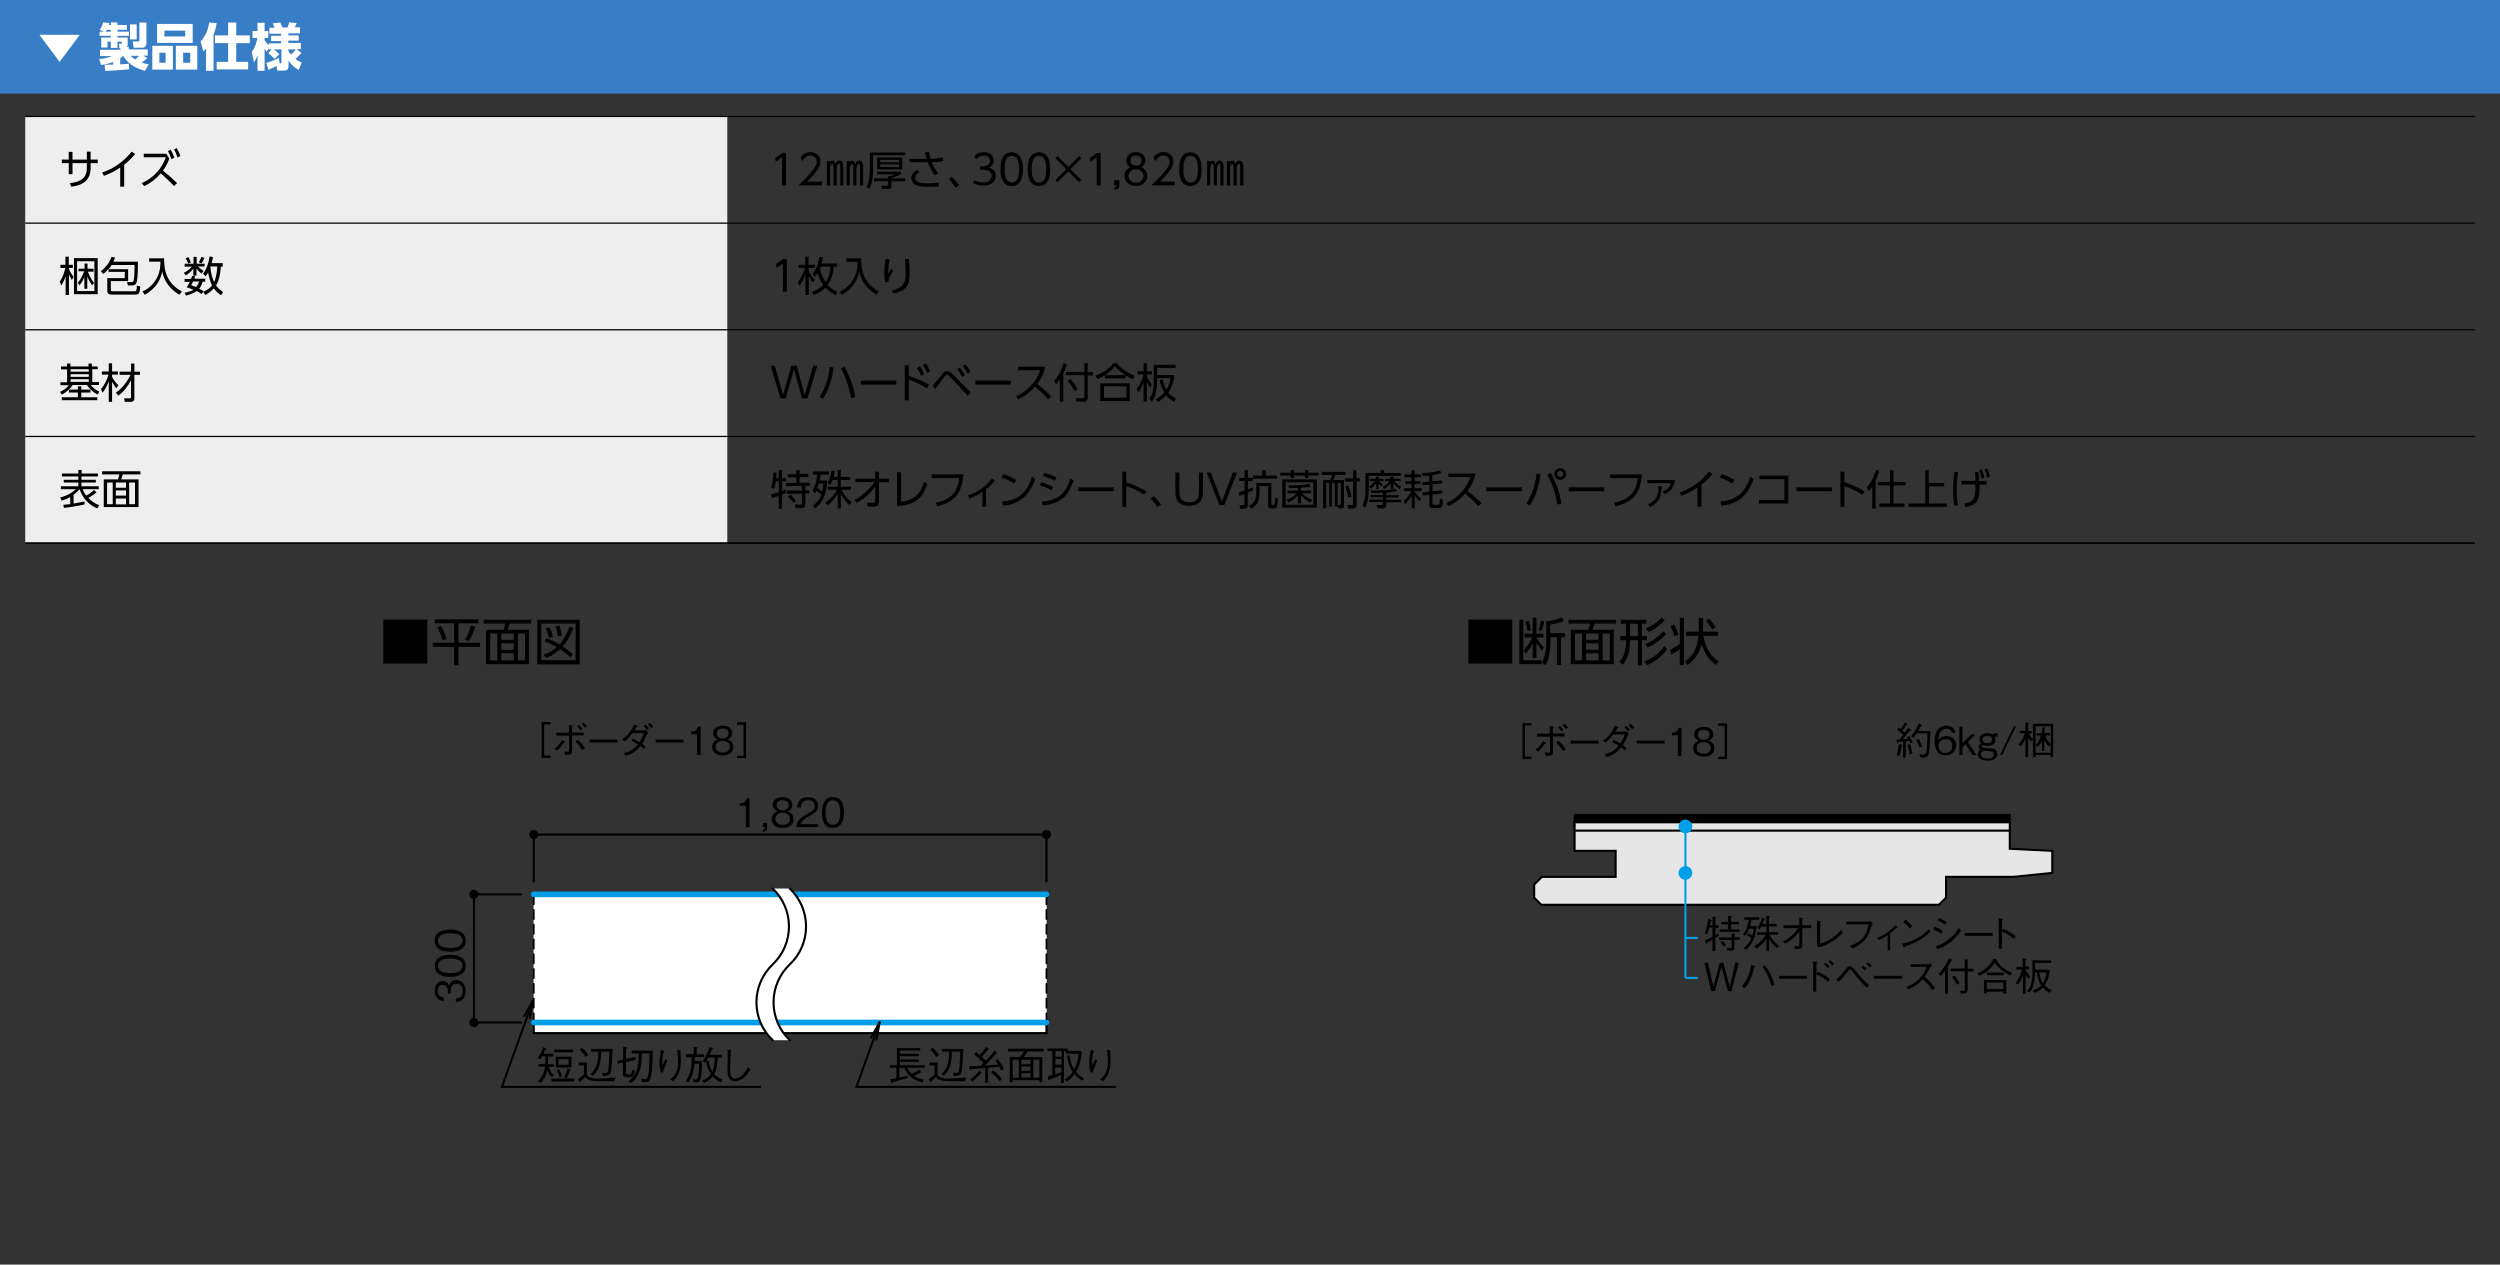 <?xml version="1.0" encoding="utf-8"?>
<!-- Generator: Adobe Illustrator 25.4.8, SVG Export Plug-In . SVG Version: 6.00 Build 0)  -->
<svg version="1.1" xmlns="http://www.w3.org/2000/svg" xmlns:xlink="http://www.w3.org/1999/xlink" x="0px" y="0px"
	 viewBox="0 0 1200 607" style="enable-background:new 0 0 1200 607;" xml:space="preserve">
<rect x="0" y="0" width="1200" height="607" fill="#333333" stroke="none"/>
<style type="text/css">
	.st0{fill:#EEEEEE;}
	.st1{fill:#377EC7;}
	.st2{fill:#FFFFFF;}
	.st3{fill:none;stroke:#000000;stroke-width:0.607;stroke-miterlimit:10;}
	.st4{fill:#E6E6E6;stroke:#000000;stroke-width:1.013;}
	.st5{stroke:#000000;stroke-width:1.013;}
	.st6{fill:#009FE8;}
	.st7{fill:none;stroke:#009FE8;stroke-width:1.013;}
	.st8{stroke:#000000;stroke-width:0.844;}
	.st9{fill:none;stroke:#000000;stroke-width:1.013;}
	.st10{fill:none;stroke:#000000;stroke-width:0.842;stroke-linecap:round;stroke-linejoin:round;stroke-dasharray:4.39,2.702;}
	.st11{fill:none;stroke:#009FE8;stroke-width:2.702;stroke-linecap:round;stroke-linejoin:round;}
	.st12{fill:none;stroke:#000000;stroke-width:1.013;stroke-linecap:round;stroke-linejoin:round;}
	.st13{fill:#E6E6E6;}
</style>
<g id="レイヤー_1">
	<rect x="12.1" y="55.9" class="st0" width="337" height="204.9"/>
	<g>
		<rect class="st1" width="1200" height="44.9"/>
		<g>
			<path class="st2" d="M18.9,16.7h19.4l-9.7,13L18.9,16.7z"/>
			<path class="st2" d="M50.2,31.1c0.2,0,3.8-0.1,4.1-0.1v-1.2c-2.8,1-4.8,1.3-5.8,1.4l-0.9-2.9c0.8,0,3.4-0.2,6.1-1.4h-5.7v-3h9.8
				v-0.7h-0.5L57.1,21h1.1c0.2,0,0.3,0,0.3-0.2V20h-2.1v3h-3.2v-3h-1.6v2.8h-3v-4.8h4.6v-0.8h-5.4v-2h2l-1.9-0.9
				c0.8-1.2,1.1-2,1.7-3.6l2.9,0.4c-0.1,0.3-0.1,0.3-0.3,0.9h1v-1.2h3.2V12h4.5v2.3h-4.5v0.9h5.5v2h-5.5v0.8h4.9v3.2
				c0,0.6-0.1,1-0.4,1.3h0.9v1.2h9.1v3h-2.1l1.9,1.2c-0.7,0.6-1.4,1.2-2.7,2.1c1.6,0.6,2.5,0.7,3.4,0.8L69.6,34
				c-5.3-1.3-8.9-4.3-10.4-7.2c-0.4,0.3-0.8,0.7-1.5,1.2v2.9c2-0.1,3.2-0.2,4.2-0.3l0,2.7c-1.9,0.2-9.2,0.7-11.4,0.7L50.2,31.1z
				 M53.2,15.2v-0.9h-1.9c-0.2,0.5-0.4,0.7-0.6,0.9H53.2z M62.4,11.7h3.2v7.2h-3.2V11.7z M62.8,26.8c0.4,0.5,0.7,0.9,2.1,1.7
				c0.5-0.4,1.1-1,1.9-1.7H62.8z M66.9,10.8h3.4v9.8c0,1.9-1.2,2.3-1.9,2.3h-4.2l-0.5-3h2.6c0.6,0,0.6-0.2,0.6-0.7V10.8z"/>
			<path class="st2" d="M83,22v11.4h-9.9V22H83z M92.5,11.5v9.1H75.4v-9.1H92.5z M76.5,25.3v4.8h3v-4.8H76.5z M78.9,14.7v2.8h10
				v-2.8H78.9z M94.7,22v11.4H84.4V22H94.7z M87.9,25.3v4.8h3.4v-4.8H87.9z"/>
			<path class="st2" d="M98.9,23.3c-0.6,0.7-0.8,0.9-1.3,1.4l-1.3-4.8c2.3-2.4,3.7-6,4.1-9.1l3.6,0.3c-0.2,1-0.5,3.1-1.5,5.7V34
				h-3.6V23.3z M109.6,10.8h3.8V17h6.5v3.7h-6.5v9h5.7v3.6H104v-3.6h5.5v-9h-6.3V17h6.3V10.8z"/>
			<path class="st2" d="M130.3,23.7H129v-0.5l-1,1.6c-0.3-0.4-0.4-0.5-1-1.4V34h-3.4v-7.5c-0.6,1.7-1.2,2.7-1.7,3.4l-1.1-5
				c2-2.3,2.6-5.9,2.7-6.7h-2.3v-3.3h2.4v-4h3.4v4h1.8v3.3H127v1c0.4,0.8,1.3,1.9,2,2.5v-0.9h5.9v-1.1h-4.8v-2.5h4.8v-1h-5.6v-2.9
				h2.5c-0.5-1.3-0.7-1.7-0.9-2.1l3.6-0.4c0.7,1.2,1,2.1,1.1,2.4h2.4c0.1-0.2,0.5-1.1,0.8-2.5l3.6,0.4c-0.1,0.3-0.4,1.1-0.9,2h2.5
				v2.9h-5.6v1h5v2.5h-5v1.1h6v3h-2l2.3,1.8c-1.5,1.6-1.8,2-2.9,2.9c1.4,1.1,2.2,1.4,3,1.7l-1.4,3.6c-1.7-1-3.3-2.1-4.9-4.4v2.5
				c0,1.9-1.2,2.2-2.1,2.2h-3.3l-0.4-2.2c-2.1,1.1-3.2,1.5-3.8,1.8l-1.1-3.3c0.7-0.2,3.2-0.9,6-2.4l0.5,2.7c0.5,0,0.8,0,0.8-0.7
				v-6.1h-3.6c1,0.8,1.6,1.3,2.6,2.3l-2.3,2.3c-0.8-0.9-2.1-2.1-3-2.7L130.3,23.7z M138.4,24.2c0.2,0.5,0.6,1.2,1.3,2
				c1.2-1.1,1.8-1.8,2.3-2.5h-3.6V24.2z"/>
		</g>
	</g>
	<g>
		<path d="M46.9,76.6v1.7h-3.4v2.5c0,7.3-6.4,8.5-9.3,8.8l-0.7-1.7c5.6-0.5,8.2-2.8,8.2-7.2v-2.4h-6.9v5.3h-1.8v-5.3h-3.3v-1.7h3.3
			v-3.7h1.8v3.7h6.9v-3.8h1.8v3.8H46.9z"/>
		<path d="M59.6,89.6h-1.9v-9.2c-2.7,1.9-5.3,3.1-7.8,4l-0.9-1.6c5.6-1.8,10.5-5.4,14.2-10l1.7,1.1c-0.9,1-2.5,3-5.3,5.2V89.6z"/>
		<path d="M81.3,76.1c-1,2.8-2.3,4.7-3.1,5.8c3,2.4,4.7,3.9,6.8,6l-1.5,1.4c-1.8-2-3.2-3.3-6.3-6.1c-2.2,2.6-4.9,4.7-8,6.1L68,87.9
			c1.8-0.8,8.5-3.8,11.6-12.4H69v-1.7h10.8L81.3,76.1z M81.9,71.9c0.8,1.2,1.2,2.2,1.8,3.8l-1.4,0.7c-0.6-1.8-0.9-2.4-1.7-3.9
			L81.9,71.9z M84.8,71.1c0.9,1.5,1.4,2.7,1.8,3.8l-1.4,0.7c-0.5-1.6-0.8-2.4-1.7-3.9L84.8,71.1z"/>
	</g>
	<line class="st3" x1="12.1" y1="55.9" x2="1187.9" y2="55.9"/>
	<g>
		<g>
			<path d="M34.5,134.4c-0.4-0.7-0.8-1.3-1.4-2.7v9.9h-1.6v-9c-0.1,0.4-0.9,2.7-2.1,4.5l-0.7-2c0.6-0.8,1.7-2.4,2.7-6.5H29v-1.5h2.4
				v-3.9h1.6v3.9H35v1.5h-1.9v0.5c0.8,1.8,1.5,2.9,2.2,3.8L34.5,134.4z M46.9,123.9v17.3H35.5v-17.3H46.9z M45.3,125.4H37v14.3h8.3
				V125.4z M44.2,136.9c-1.3-1.9-2-3.3-2.3-4.2v5.9h-1.4V133c-0.3,0.7-1,2.3-2.3,3.9l-0.9-1.2c1.8-1.9,2.6-4.2,3.1-5.5h-2.7V129h2.9
				v-2.5h1.4v2.5h2.9v1.4h-2.7c0.3,0.8,1.1,3.2,3,5.4L44.2,136.9z"/>
			<path d="M61.5,128.9v6h-8.3v4.2c0,0.6,0.3,0.7,1,0.7h10.3c0.9,0,1-0.4,1-0.5c0.1-0.3,0.2-1.9,0.2-2.2l1.6,0.4
				c-0.2,3.2-0.5,3.9-2.4,3.9H53.8c-1.3,0-2.3-0.2-2.3-2v-5.9h8.4v-3h-7.8v-1.4c-1.1,1.2-1.9,1.9-2.5,2.4l-1.2-1.3
				c2.9-2.3,4.5-4.8,5.1-6.9l1.7,0.3c-0.2,0.6-0.3,1-0.8,2h11.8c0,7.9-0.4,9.7-0.9,10.5c-0.3,0.5-0.8,0.9-1.9,0.9h-2l-0.4-1.6l2.1,0
				c0.4,0,0.8,0,1-0.6c0.4-1.2,0.5-4.9,0.5-7.6H53.6c-0.7,1-1.2,1.7-1.5,2H61.5z"/>
			<path d="M78.8,124c-0.2,7.8,2.6,12.7,8.5,15.9l-1.2,1.6c-6.9-4.2-7.9-9.6-8.2-11.2c-0.8,3.4-2.4,7.8-8.4,11.2l-1.1-1.6
				c1.3-0.6,4.2-2,6.4-5.6c2.2-3.6,2.2-7,2.2-8.7h-5.4V124H78.8z"/>
			<path d="M88.6,127.9v-1.3h4.3v-3.3h1.5v3.3h3.8v1.3H95c0.9,0.9,1.6,1.4,2.7,2.2l-1,1.2c-1-0.8-1.6-1.3-2.4-2.3v3.3h-1.5v-3.3
				c-1.3,1.6-2.4,2.4-3.6,3.2l-1-1.2c1.9-0.9,3.4-2.4,3.9-3H88.6z M93.7,132.6c-0.2,0.7-0.3,0.9-0.4,1.2h5.2v1.4h-1.2
				c-0.2,0.7-0.7,2.1-1.7,3.4c0.8,0.4,1.9,1,2.1,1.1l-0.9,1.4c-0.6-0.4-1.1-0.7-2.4-1.4c-1.5,1.1-3.3,1.7-5.1,2.2l-0.7-1.4
				c0.7-0.1,2.7-0.5,4.3-1.4c-1.9-0.8-2.7-1-3.3-1.2c0.5-0.7,0.9-1.2,1.5-2.6h-2.5v-1.4h3.1c0.3-0.8,0.4-1.1,0.5-1.5L93.7,132.6z
				 M90.3,126.5c-0.1-0.3-0.5-1.4-1.2-2.5l1.3-0.6c0.7,1.1,1,2,1.2,2.6L90.3,126.5z M92.7,135.1c-0.5,1.2-0.7,1.4-1,1.8
				c0.8,0.3,1.5,0.5,2.4,0.9c0.9-1,1.3-2.1,1.5-2.7H92.7z M95.4,125.9c0.3-0.5,0.8-1.3,1.3-2.6l1.4,0.5c-0.6,1.5-1.1,2.2-1.4,2.6
				L95.4,125.9z M106.9,126.4v1.6H106c-0.1,1.2-0.3,5.9-2.3,9c1.3,1.8,2.8,2.8,3.4,3.2l-1,1.5c-0.9-0.6-2.2-1.5-3.5-3.3
				c-1.5,1.8-3.2,2.7-4,3.2l-1.1-1.5c0.9-0.4,2.7-1.1,4.3-3.1c-0.6-1.1-1.4-3.3-1.9-6.2c-0.5,1-0.8,1.3-1.2,1.8l-1.2-1.2
				c0.7-0.9,2.3-3.2,3.1-8.3l1.6,0.3c-0.1,0.7-0.2,1.4-0.6,2.9H106.9z M101.1,127.9c0,0.1-0.1,0.2-0.1,0.3c0.2,2.9,0.9,5.5,1.8,7.2
				c0.4-0.9,1.3-3.3,1.5-7.5H101.1z"/>
		</g>
		<g>
			<path d="M376,124.3h1.7V140h-1.9v-13.5l-3,2.1l-0.3-1.8L376,124.3z"/>
			<path d="M390.1,135.6c-0.5-0.7-1.1-1.6-1.9-3.2v9.2h-1.6v-10c-1,3.1-2,4.5-2.8,5.6l-0.9-1.7c1.1-1.5,2.5-3.5,3.5-6.9h-3.1v-1.5
				h3.2v-3.9h1.6v3.9h3v1.5h-3v1.3c0.3,0.6,1.2,2.4,3,4.4L390.1,135.6z M401.8,126.4v1.6h-1.6c-0.1,1.4-0.5,5.5-2.9,8.8
				c2,2.1,3.9,2.9,4.7,3.3l-0.9,1.6c-2.5-1.4-3.8-2.5-4.9-3.6c-2,2-4.3,3-5.6,3.5l-0.9-1.5c1.5-0.6,3.5-1.4,5.4-3.3
				c-0.5-0.7-1.8-2.5-2.6-5.8c-0.5,0.9-0.9,1.4-1.3,1.9l-1.2-1.4c2.5-2.9,3.1-6.6,3.3-8.2l1.7,0.1c-0.1,0.8-0.2,1.4-0.7,3.1H401.8z
				 M394,128c-0.1,0.3-0.2,0.5-0.3,0.7c0.1,1.1,0.5,3.8,2.6,6.7c1.6-2.1,2.2-4.8,2.3-7.4H394z"/>
			<path d="M413.4,124c-0.2,7.8,2.6,12.7,8.5,15.9l-1.2,1.6c-6.9-4.2-7.9-9.6-8.2-11.2c-0.8,3.4-2.4,7.8-8.4,11.2L403,140
				c1.3-0.6,4.2-2,6.4-5.6c2.2-3.6,2.2-7,2.2-8.7h-5.4V124H413.4z"/>
			<path d="M427,124.5c-0.3,1.7-0.7,3.7-0.7,7c0.3-0.5,0.8-1.5,1.5-2.5l1,1c-2.3,3.3-2.3,4.6-2.3,5.4l-1.7,0.1
				c-0.1-0.8-0.3-2.4-0.3-4.6c0-3.2,0.4-5.4,0.6-6.6L427,124.5z M436.3,124.4c0.2,2.1,0.3,4.4,0.3,6.5c0,4.3-0.2,8.2-7.4,10
				l-1.4-1.3c6.7-1.8,6.9-4.5,6.9-9.2c0-1.9,0-2.4-0.3-6.1H436.3z"/>
		</g>
		<g>
			<path d="M47.1,177.2h-2.8v6.2h3.2v1.4h-3.9c1.5,2,3.4,2.9,4.1,3.2l-0.9,1.4c-2.2-1.2-3.7-2.6-5.1-4.6h-6.8
				c-1.2,1.8-2.9,3.4-5.2,4.6l-0.9-1.3c0.6-0.3,2.8-1.2,4.2-3.2h-4v-1.4h3.2v-6.2h-2.9v-1.4h2.9v-1.4h1.6v1.4h8.7v-1.4h1.6v1.4h2.8
				V177.2z M37.4,190.7v-2.3h-4.3V187h4.3v-1.6H39v1.6h4.4v1.4H39v2.3h7.7v1.4h-17v-1.4H37.4z M42.6,177.2h-8.7v1.2h8.7V177.2z
				 M42.6,179.6h-8.7v1.3h8.7V179.6z M42.6,182h-8.7v1.3h8.7V182z"/>
			<path d="M55.8,186.4c-1.1-1.4-1.9-3-2-3.2v9.7h-1.6V183c-1,2.9-2.3,4.7-3,5.5l-0.7-1.8c1.2-1.3,2.8-4,3.6-6.9h-3.2v-1.5h3.3v-3.9
				h1.6v3.9h2.8v1.5h-2.8v1.1c0.5,1,1.5,2.7,3,4L55.8,186.4z M55.6,188.5c2.2-1.5,4.7-3.9,7.1-8.6h-5.3v-1.5h5.5v-3.9h1.6v3.9h2.7
				v1.5h-2.7v11.4c0,1.3-1.1,1.6-1.7,1.6h-2.9l-0.3-1.7l2.6,0c0.5,0,0.7-0.1,0.7-0.6v-8.1c-1.5,2.9-3.5,5.5-6.1,7.4L55.6,188.5z"/>
		</g>
		<g>
			<path d="M377.2,191.2h-2.6l-4.7-15.6h2l4,14l3.9-14h2.6l3.9,14l4-14h2l-4.7,15.6H385l-3.9-14L377.2,191.2z"/>
			<path d="M400.1,176.4c-1,8.5-3.7,12.8-5,15l-1.7-0.9c1.2-1.9,4-6.1,4.9-14.4L400.1,176.4z M408.5,191.1c-0.5-2.6-1.5-8-4.8-14.3
				l1.7-0.8c1.7,3.2,4,8.1,5.1,14.6L408.5,191.1z"/>
			<path d="M430.2,182.7v1.9h-17v-1.9H430.2z"/>
			<path d="M444.9,186.4c-3.5-2.1-5.3-3-8.7-4.2v10h-1.9v-16.9h1.9v5.1c3.5,1.1,6.7,2.6,9.7,4.2L444.9,186.4z M441.5,175.8
				c1,1.2,1.6,2.5,2.1,3.8l-1.4,0.9c-0.6-1.5-1.1-2.4-2.1-3.8L441.5,175.8z M444.4,174.4c0.9,1.1,1.4,2.2,2.1,3.8l-1.4,0.9
				c-0.6-1.6-1.1-2.4-2.1-3.8L444.4,174.4z"/>
			<path d="M447.7,185.2c0.8-0.9,4-5,4.7-5.8c0.9-1.1,1.5-1.3,2.2-1.3c0.9,0,1.7,0.5,2.7,1.5l8.7,8.8l-1.4,1.6l-8.8-9.3
				c-0.3-0.3-0.8-0.7-1.3-0.7c-0.4,0-0.7,0.3-1,0.6c-0.6,0.7-1.4,1.8-4.5,6.1L447.7,185.2z M460.6,176.5c1.1,1.1,1.7,2,2.6,3.5
				l-1.3,1c-0.8-1.5-1.4-2.4-2.5-3.6L460.6,176.5z M463.3,174.9c1,1,1.7,2.1,2.6,3.5l-1.3,1c-0.9-1.5-1.4-2.3-2.5-3.6L463.3,174.9z"
				/>
			<path d="M485.2,182.7v1.9h-17v-1.9H485.2z"/>
			<path d="M501.7,176.2c-0.9,3.9-2.5,6.4-3.8,8.1c3.4,2.7,5.3,4.5,6.7,5.9l-1.5,1.4c-2.8-3.1-5.7-5.5-6.3-6c-1,1.1-3.7,4.1-8,6.1
				l-1.1-1.5c1.6-0.7,4.5-2.1,7.4-5.4c2.5-2.8,3.5-5.1,4.2-7.1h-10.6v-1.7H501.7z"/>
			<path d="M510.3,192.8h-1.6v-10.8c-0.8,1.3-1.3,1.8-1.8,2.4l-0.8-1.7c1.8-1.9,3.7-5.4,4.3-8.3l1.7,0.3c-0.2,0.8-0.6,2.3-1.7,4.5
				V192.8z M522.1,174.4v4.2h2.5v1.6h-2.5V191c0,0.9-0.2,1.8-1.9,1.8h-3.6l-0.2-1.7l3.6,0c0.3,0,0.5-0.1,0.5-0.6v-10.4h-8.9v-1.6
				h8.9v-4.2H522.1z M515.8,187.7c-0.3-0.6-1.6-3.1-3.3-4.8l1.4-0.9c2,2,3,4.2,3.3,4.8L515.8,187.7z"/>
			<path d="M543.8,182.1c-1.7-0.8-2.6-1.3-3.5-1.9v1.4h-10v-1.5c-1.3,0.8-2.1,1.3-3.5,1.9l-1-1.7c3.2-1.1,6.4-3.1,8.6-6h1.6
				c2.6,3.1,5.2,4.6,8.6,6L543.8,182.1z M542.3,184v8.5h-14.2V184H542.3z M540.7,185.4h-10.8v5.5h10.8V185.4z M540.2,180.1
				c-2.9-1.9-4.1-3.3-5-4.3c-1.9,2.3-3.9,3.7-4.9,4.3H540.2z"/>
			<path d="M552.1,186.1c-0.4-0.6-1-1.4-1.6-2.8v9.4h-1.6v-9.3c-0.8,2.4-1.6,3.8-2.5,5.1l-0.7-2c2.1-2.6,2.9-5.7,3.2-6.8H546v-1.5
				h2.9v-3.8h1.6v3.8h2.4v1.5h-2.4v1c0.6,1.4,1.4,2.8,2.5,3.9L552.1,186.1z M555.4,183.5c0,5.8-1.8,8.4-2.5,9.3l-1.2-1.4
				c0.7-1,2.1-2.9,2.1-8v-8.3h10.5v1.5h-8.9v3.4h8.2v1.5c-0.2,1-0.8,4.1-2.8,7c1.2,1.5,3.1,2.5,3.7,2.8l-0.9,1.6
				c-1.8-1.1-2.9-2-3.8-3.1c-1.6,1.8-3.3,2.7-4,3.1l-1-1.4c0.8-0.3,2.4-1.1,4.1-3c-1.4-2.3-2-4.5-2.3-6.1l1.4-0.3
				c0.4,1.6,1,3.5,1.9,5c1.4-2.4,1.8-4.5,2-5.6h-6.5V183.5z"/>
		</g>
		<g>
			<path d="M46.7,244c-5.8-2.2-7.9-7.5-8.5-9.1c-0.4,0.4-1.3,1.4-2.9,2.6v4.2c1.8-0.3,3.5-0.6,5.3-1l0,1.4c-3.7,1-9.3,1.6-9.9,1.7
				l-0.3-1.5c0.8-0.1,1.5-0.1,3.3-0.3v-3.4c-0.7,0.4-1.8,1-4.1,1.7l-0.7-1.5c2.3-0.6,4.9-1.6,7.5-4h-7.2v-1.4h8.4v-1.8h-7v-1.3h7
				v-1.6h-7.9v-1.4h7.9v-1.7h1.6v1.7H47v1.4h-7.9v1.6H46v1.3h-6.9v1.8h8.3v1.4h-7.7c0.2,0.5,0.6,1.7,1.7,3.1
				c0.3-0.2,2.3-1.2,3.7-2.7l1.2,1.1c-1.3,1.2-3.4,2.5-3.9,2.7c1.1,1.1,2.3,2.4,5.3,3.5L46.7,244z"/>
			<path d="M67.3,227.7h-8.4c-0.3,1.1-0.4,1.6-0.7,2.4h8.3v13.3H49.8v-13.3h6.8c0.3-0.8,0.6-1.9,0.7-2.4h-8.3v-1.5h18.4V227.7z
				 M54.1,231.6h-2.7V242h2.7V231.6z M60.5,231.6h-4.9v2.5h4.9V231.6z M60.5,235.4h-4.9v2.5h4.9V235.4z M60.5,239.3h-4.9v2.8h4.9
				V239.3z M64.8,231.6h-2.8V242h2.8V231.6z"/>
		</g>
		<line class="st3" x1="12.1" y1="107.1" x2="1187.9" y2="107.1"/>
		<line class="st3" x1="12.1" y1="158.3" x2="1187.9" y2="158.3"/>
		<g>
			<path d="M373.8,229.5v-3.9h1.6v3.9h1.8v1.5h-1.8v4.7c1-0.4,1.3-0.5,1.7-0.7l0.1,1.6c-0.5,0.2-1,0.5-1.8,0.8v6.8h-1.6v-6.2
				c-1.4,0.5-2.4,0.8-3.3,1l-0.4-1.7c2-0.5,3-0.8,3.7-1V231h-1.4c-0.2,1.2-0.4,2.6-0.9,3.7l-1.4-0.7c0.9-2.2,1-5.4,1.1-7.2l1.5,0.1
				c0,0.6,0,1.3-0.1,2.7H373.8z M383.8,225.6v1.9h4.2v1.5h-4.2v2.7h4.9v1.5h-2.1v2.2h1.9v1.5h-1.9v4.8c0,2-0.5,2.2-2.2,2.2h-2.5
				l-0.3-1.7l2.5,0c0.7,0,0.8-0.2,0.8-0.9V237h-7.3v-1.5h7.3v-2.2h-7.6v-1.5h4.9v-2.7h-4.1v-1.5h4.1v-1.9H383.8z M380.8,241.4
				c-1-1.4-1.9-2.4-2.6-3l1.3-1c1,0.9,2.1,2.2,2.6,3L380.8,241.4z"/>
			<path d="M390,235.4c1.9-2.8,2.1-6.5,2.2-7.6h-1.9v-1.5h7.6v1.5h-4c-0.1,0.6-0.1,1.4-0.4,2.9h3.5c-0.2,8.6-3.9,11.9-5.8,13.4
				l-1-1.4c0.8-0.6,2.7-2,4.1-5.2c-0.7-0.7-1.7-1.5-2.4-1.9c-0.4,0.8-0.5,1-0.8,1.3L390,235.4z M393,232.1c-0.2,0.9-0.5,1.5-0.7,2.1
				c0.6,0.4,1.7,1.2,2.3,1.7c0.4-1.5,0.6-2.7,0.6-3.8H393z M396.1,241.3c2.7-1.8,4.8-4.4,5.7-6.2h-4.5v-1.5h4.8v-3.2h-2.4
				c-0.4,1.2-0.8,1.7-1.2,2.3l-1.4-0.9c1.6-2.2,1.9-5,2-5.9l1.6,0.1c-0.1,0.8-0.2,1.6-0.5,2.9h1.9v-3.3h1.5v3.3h4.5v1.5h-4.5v3.2
				h4.9v1.5h-4.6c0.7,1.5,2.3,4,4.8,5.8l-0.9,1.6c-1-0.9-2.6-2.4-4.2-5.5v7h-1.5v-7c-1.8,3.1-3.8,4.8-4.8,5.5L396.1,241.3z"/>
			<path d="M410.6,231.5v-1.7h9.5v-3.4h1.8v3.4h4.8v1.7h-4.8v9.3c0,1.8-1,2.4-2.7,2.4c-0.7,0-1.2,0-2.8-0.2l-0.2-1.8
				c0.8,0.1,1.9,0.2,2.8,0.2c0.9,0,1.1-0.3,1.1-0.9v-7c-1,1.4-3.8,5.2-8.9,7.9l-1.1-1.4c4.1-2,7.9-6,9.7-8.6H410.6z"/>
			<path d="M432.4,240.9c6.7-0.8,9.4-4,11.2-9.7l1.6,1c-2,5.6-4.7,10.2-14.6,10.7v-16.2h1.9V240.9z"/>
			<path d="M462.4,227.8c-0.5,6.3-2.3,13-12.6,15.2l-0.7-1.7c8-1.6,10.7-5.8,11.3-11.8h-13.2v-1.8H462.4z"/>
			<path d="M473.2,243.3h-1.6v-7.2c-2.3,1.6-3.9,2.3-6.2,3.2l-0.8-1.5c5.2-1.5,9.5-5.4,11.5-8.1l1.5,1c-1.3,1.7-3.1,3.2-4.3,4.1
				V243.3z"/>
			<path d="M486.8,232.1c-1.2-0.8-3.2-2-6.1-2.9l0.9-1.6c3.5,1,5.7,2.5,6.2,2.8L486.8,232.1z M481.1,240.7c10-0.5,13-7.6,14.3-12
				l1.5,1.2c-1,2.8-4.1,12.1-15.5,12.8L481.1,240.7z"/>
			<path d="M504.7,235.4c-2.3-1.4-4-1.9-5.6-2.4l0.7-1.5c2.3,0.6,3.6,1.1,5.7,2.3L504.7,235.4z M500.1,240.8
				c7.8-0.8,11.3-3.6,13.7-11.2l1.5,1.1c-2.8,8.2-6.5,10.9-14.7,12L500.1,240.8z M506.3,230.8c-2.2-1.3-4.2-1.9-5.7-2.3l0.7-1.5
				c2.3,0.6,3.8,1.1,5.8,2.2L506.3,230.8z"/>
			<path d="M534.6,233.9v1.9h-17v-1.9H534.6z"/>
			<path d="M549.3,237.5c-1.3-0.8-4.6-2.8-8.7-4.2v10h-1.9v-16.9h1.9v5.1c3.7,1.2,6.8,2.7,9.7,4.3L549.3,237.5z"/>
			<path d="M555.6,243.4c-1.4-2.1-2.6-3.4-3.3-4.1l1.5-1.1c1.3,1.2,2.7,2.9,3.5,4L555.6,243.4z"/>
			<path d="M577.4,226.8v9.2c0,1.7,0,6.8-6.6,6.8c-6.6,0-6.6-5-6.6-6.8v-9.2h1.9v9.1c0,2.1,0.2,5.2,4.7,5.2c4.5,0,4.7-3,4.7-5.2
				v-9.1H577.4z"/>
			<path d="M581.2,226.8l5.3,14l5.2-14h2.1l-6.1,15.6h-2.4l-6.1-15.6H581.2z"/>
			<path d="M601.4,235.4c-1.3,0.6-1.9,0.8-2.5,1.1v6.1c0,0.9-0.4,1.6-1.7,1.6h-2l-0.2-1.7l1.6,0c0.3,0,0.7,0,0.7-0.6v-4.8
				c-0.9,0.3-1.6,0.6-2.4,0.9l-0.2-1.7c0.7-0.2,1.4-0.4,2.7-0.8v-4.6h-2.6v-1.5h2.6v-3.7h1.6v3.7h2.3v1.5h-2.3v4
				c1-0.4,1.6-0.6,2.4-1L601.4,235.4z M610.4,242c0,0.3,0.1,0.4,0.5,0.4h0.4c0.4,0,0.4-0.2,0.5-0.6c0-0.4,0.2-1.8,0.2-2.8l1.4,0.4
				c-0.1,4-0.7,4.6-1.7,4.6H610c-1.2,0-1.3-0.7-1.3-1.3v-9.4h-4.1v3.1c0,4.7-1.7,6.4-4,7.8l-1-1.5c2.1-1.2,3.4-2.2,3.4-6.4v-4.5h7.3
				V242z M607.6,225.7v2.6h5.4v1.5h-11.6v-1.5h4.5v-2.6H607.6z"/>
			<path d="M621.1,225.6v1.3h5.3v-1.3h1.6v1.3h4.9v1.4H628v1.2h-1.6v-1.2h-5.3v1.2h-1.6v-1.2h-5v-1.4h5v-1.3H621.1z M632.1,230.1
				v13.6h-16.6v-13.6H632.1z M630.4,231.5h-13.3v10.8h13.3V231.5z M629.1,241.3c-2.1-1.1-3.4-2.1-4.6-3.4v3.7H623v-3.7
				c-1.5,1.6-2.9,2.5-4.6,3.3l-0.9-1.3c1-0.3,3.1-1.1,5-3.1h-4.5v-1.3h5v-1.3c-2.9,0.1-3.2,0.1-4.3,0.1l-0.4-1.3
				c1.7,0,6.2,0,10.2-0.7l0.5,1.3c-1.5,0.3-2.6,0.4-4.6,0.5v1.4h5v1.3h-4.4c1.5,1.5,2.9,2.4,4.8,3.1L629.1,241.3z"/>
			<path d="M642.1,243.2h-1.4v-11.4h-1.4v11.4H638v-11.4h-1.4v12.2h-1.5v-13.6h3.5c0.3-0.7,0.6-1.7,0.7-2.4h-4.8v-1.5h11.3v1.5h-4.9
				c-0.2,1-0.4,1.5-0.7,2.4h4.9v12.2c0,1.1-0.5,1.4-1.3,1.4h-1.4l-0.2-1.4V243.2z M642.1,242.4l1.1,0c0.4,0,0.4-0.2,0.4-0.5v-10.1
				h-1.5V242.4z M647.2,238.8c-0.3-1.6-0.6-2.9-1.5-5.3l1.5-0.5c0.8,2,1.2,3.4,1.6,5.4L647.2,238.8z M651.2,229.5h1.5v1.6h-1.5v11.3
				c0,1.2-0.4,1.7-1.7,1.7h-2.5l-0.3-1.7l2.2,0c0.6,0,0.6-0.1,0.6-0.5v-10.7h-3.8v-1.6h3.8v-3.9h1.6V229.5z"/>
			<path d="M662.7,227v-1.3h1.6v1.3h8.1v1.4H657v6.3c0,1.8,0,6-1.8,9.1l-1.3-1.2c0.6-1.1,1.5-2.7,1.5-7.9V227H662.7z M663.1,233.5
				c-0.7-0.6-0.9-0.9-1.3-1.3v2.5h-1.3V232c-1,1.4-1.9,2.2-2.5,2.6l-0.8-1.1c1.1-0.8,1.9-1.5,2.8-2.6h-2.5v-1.1h2.9v-1h1.3v1h2.4
				v1.1h-2.2c0.7,0.7,1.5,1.3,1.8,1.6L663.1,233.5z M665.4,237.7h6v1.1h-6v1.1h7.1v1.2h-7.1v1.5c0,1-0.6,1.4-1.5,1.4h-2.7l-0.5-1.6
				l2.6,0c0.5,0,0.5-0.3,0.5-0.5v-0.9h-6.6v-1.2h6.6v-1.1h-5.9v-1.1h5.9v-1.1c-1.2,0-3.7,0.1-5.6,0.1l-0.3-1.2c3.6,0,8.6,0,12-0.8
				l0.7,1.2c-1.9,0.4-3.5,0.5-5.2,0.7V237.7z M671.8,234.8c-0.6-0.5-1.9-1.4-3-2.9v2.7h-1.3V232c-1.2,1.5-2.6,2.4-3.1,2.7l-0.8-1
				c0.6-0.3,2-1,3.5-2.8h-2.3v-1.1h2.7v-1h1.3v1h3.5v1.1h-3c0.5,0.6,1.5,1.7,3.2,2.6L671.8,234.8z"/>
			<path d="M681.4,240.7c-1.3-1.2-2.1-2.5-2.3-2.9v6.2h-1.5v-6.1c-1.2,2.2-2.4,3.4-3.1,4.1l-0.7-1.6c1.8-1.5,3.1-3.5,3.6-4.7h-3.4
				v-1.4h3.5v-2h-2.9v-1.4h2.9v-1.8h-3.3v-1.4h3.3v-2h1.5v2h3v1.4h-3v1.8h2.7v1.4h-2.7v2h3.4v1.4h-3.4v0.2c0.8,1.4,1.9,2.5,3.2,3.4
				L681.4,240.7z M687.6,231l4.5-0.4l0.1,1.5l-4.6,0.4v3.3l4.7-0.4l0.1,1.5l-4.8,0.4v4.3c0,0.4,0.1,0.7,0.7,0.7h1.9
				c0.6,0,0.9-0.1,0.9-2.9l1.5,0.4c0,0.8-0.1,2.8-0.4,3.4c-0.3,0.5-1,0.7-1.5,0.7h-3c-0.5,0-1.6,0-1.6-1.5v-4.9l-3.3,0.3l-0.1-1.5
				l3.4-0.3v-3.3l-3.3,0.3l-0.1-1.5l3.3-0.3v-2.9c-1.9,0.2-2.4,0.2-3.1,0.3l-0.4-1.5c2.9-0.1,5.8-0.4,8.7-1.3l0.6,1.3
				c-1,0.3-2.3,0.7-4.3,1V231z"/>
			<path d="M708.2,227.5c-0.9,3.9-2.5,6.4-3.8,8.1c3.4,2.7,5.3,4.5,6.7,5.9l-1.5,1.4c-2.8-3.1-5.7-5.5-6.3-6c-1,1.1-3.7,4.1-8,6.1
				l-1.1-1.5c1.6-0.7,4.5-2.1,7.4-5.4c2.5-2.8,3.5-5.1,4.2-7.1h-10.6v-1.7H708.2z"/>
			<path d="M730.5,233.9v1.9h-17v-1.9H730.5z"/>
			<path d="M739.4,227.6c-1,8.6-3.7,13-5,15l-1.7-0.9c1.6-2.6,3.9-6.4,4.9-14.4L739.4,227.6z M747.5,242.2
				c-0.8-4.7-2.1-9.3-4.8-14.3l1.7-0.8c1.3,2.3,3.9,7.5,5.1,14.6L747.5,242.2z M751.7,227.5c0,1.5-1.2,2.8-2.8,2.8
				c-1.5,0-2.8-1.2-2.8-2.8c0-1.5,1.3-2.8,2.8-2.8C750.4,224.8,751.7,226,751.7,227.5z M747.4,227.5c0,0.8,0.7,1.5,1.5,1.5
				c0.9,0,1.5-0.7,1.5-1.5c0-0.9-0.7-1.5-1.5-1.5S747.4,226.7,747.4,227.5z"/>
			<path d="M770,233.9v1.9h-17v-1.9H770z"/>
			<path d="M788.1,227.8c-0.5,6.3-2.3,13-12.6,15.2l-0.7-1.7c8-1.6,10.7-5.8,11.3-11.8h-13.2v-1.8H788.1z"/>
			<path d="M804,230.5c-0.5,3.8-2.7,5.8-5,6.7l-0.9-1.3c3-1,3.7-3.2,3.9-4h-11.3v-1.5H804z M791.1,242.1c4.8-2.3,4.8-5.2,4.9-8.7
				h1.6c-0.1,5.1-1.2,7.6-5.5,10L791.1,242.1z"/>
			<path d="M816.7,243.2h-1.9V234c-2.7,1.9-5.3,3.1-7.8,4l-0.9-1.6c5.6-1.8,10.5-5.4,14.2-10l1.7,1.1c-0.9,1-2.5,3-5.3,5.2V243.2z"
				/>
			<path d="M831.5,232.1c-1.2-0.8-3.3-2-6.1-2.9l0.9-1.6c3.5,1,5.7,2.5,6.2,2.8L831.5,232.1z M825.8,240.7c10-0.5,13-7.6,14.4-12
				l1.5,1.2c-1,2.8-4.1,12.1-15.5,12.8L825.8,240.7z"/>
			<path d="M858.4,228.2v13.5h-14.1V240h12.2V230h-12v-1.7H858.4z"/>
			<path d="M879.3,233.9v1.9h-17v-1.9H879.3z"/>
			<path d="M894,237.5c-1.3-0.8-4.6-2.8-8.7-4.2v10h-1.9v-16.9h1.9v5.1c3.7,1.2,6.8,2.7,9.7,4.3L894,237.5z"/>
			<path d="M900.3,244.1h-1.6v-10.6c-0.9,1.4-1.4,1.9-1.7,2.3L896,234c1.9-1.9,3.7-5.4,4.4-8.4l1.6,0.3c-0.2,0.8-0.5,2.2-1.7,4.7
				V244.1z M908.9,225.7v5.7h5.8v1.6h-5.8v8.7h5.2v1.6h-12v-1.6h5.1V233h-5.8v-1.6h5.8v-5.7H908.9z"/>
			<path d="M925.9,231.8h7.3v1.7h-7.3v8.2h8.6v1.6h-18.4v-1.6h8v-16h1.7V231.8z"/>
			<path d="M939.9,226.7c-0.3,1.5-0.7,4.5-0.7,8.6c0,2.3,0.1,4.8,0.7,7.3l-1.8,0.2c-0.5-2.4-0.6-4.9-0.6-7.4c0-3,0.2-5.9,0.6-8.9
				L939.9,226.7z M942.7,241.8c3.8-0.7,5.5-1.9,5.5-7.3c0-0.4,0-1.3,0-2h-6.7v-1.7h6.7c0-0.9-0.1-3.2-0.2-4.2l1.7,0
				c0.1,0.8,0.2,3.6,0.3,4.3h3.6v1.7h-3.5c0,0.5,0.1,1.9,0.1,2.2c0,6.4-2.4,7.8-6.6,8.6L942.7,241.8z M951.2,225.3
				c0.7,1.5,0.9,2.5,1.3,4l-1.4,0.5c-0.2-1.4-0.6-2.7-1.2-4.1L951.2,225.3z M953.9,224.8c0.7,1.5,0.9,2.2,1.3,4l-1.4,0.5
				c-0.3-1.7-0.6-2.6-1.2-4.1L953.9,224.8z"/>
		</g>
		<line class="st3" x1="12.1" y1="209.5" x2="1187.9" y2="209.5"/>
		<line class="st3" x1="12.1" y1="260.7" x2="1187.9" y2="260.7"/>
		<line class="st3" x1="12.1" y1="260.7" x2="1187.9" y2="260.7"/>
	</g>
	<g>
		<path d="M375.6,73.4h1.7V89h-1.9V75.5l-3,2.1l-0.3-1.8L375.6,73.4z"/>
		<path d="M394.5,87.3V89h-11.2c1.2-1.2,3.4-3.3,5.5-5.7c2.4-2.8,3.2-4.1,3.2-5.7c0-1.9-1.4-2.9-2.9-2.9c-2.5,0-3.6,2.1-4,2.7
			l-0.8-2c1.2-1.5,2.8-2.4,4.7-2.4c2,0,4.8,1.1,4.8,4.5c0,1.5-0.5,2.8-2,4.8c-0.8,1.1-2.1,2.6-4.3,4.9H394.5z"/>
		<path d="M398.1,78.6c0.2-0.9,0.5-1.5,1.5-1.5c1.1,0,1.3,1.3,1.4,1.9c0.3-1,0.7-1.9,1.9-1.9c1.9,0,1.9,2,1.9,3.6V89h-1.5v-7.9
			c0-1.4,0-2.5-0.6-2.5c-0.3,0-1.1,0.4-1.1,2.9V89h-1.5v-7.8c0-1.1,0-2.5-0.6-2.5c-0.5,0-1.1,0.7-1.1,2.6V89h-1.5V77.3h1.4V78.6z
			 M407.6,78.6c0.2-0.9,0.5-1.5,1.5-1.5c1.1,0,1.3,1.3,1.4,1.9c0.3-1,0.7-1.9,1.9-1.9c1.9,0,1.9,2,1.9,3.6V89h-1.5v-7.9
			c0-1.7-0.1-2.5-0.6-2.5c-0.3,0-1.1,0.4-1.1,2.9V89h-1.5v-7.8c0-1.1,0-2.5-0.6-2.5c-0.5,0-1.1,0.7-1.1,2.6V89h-1.5V77.3h1.4V78.6z"
			/>
		<path d="M434.5,73.1v1.4h-15.4v7.2c0,0.5-0.1,2.6-0.4,4.7c-0.4,2.3-1.1,3.6-1.4,4.3l-1.4-1.2c0.7-1.1,1-2.1,1.2-3.4
			c0.2-1.5,0.4-3,0.4-4.4v-8.5H434.5z M434.5,85.6V87h-6.6v2.2c0,0.9-0.3,1.5-1.8,1.5h-2.7l-0.4-1.6h2.6c0.6,0,0.7-0.2,0.7-0.6V87
			h-6.8v-1.4h6.8v-1c1.2,0,2.3-0.5,3.3-0.9H421v-1.3h11.5v1.2c-1.4,0.8-3.2,1.4-4.6,1.8v0.2H434.5z M433.1,81.3H421v-5.7h12.1V81.3z
			 M431.6,76.7h-9.1v1.2h9.1V76.7z M431.6,78.9h-9.1v1.3h9.1V78.9z"/>
		<path d="M448.8,84.1c-1.2-1.3-2.4-3.4-3.5-6.2c-1.2,0-2.7,0-3,0h-5.7v-1.7l5.8,0.1c0.8,0,1.9,0,2.4,0c-0.4-1.3-0.7-2.7-0.8-3.2
			l1.9-0.1c0.2,1.2,0.5,2.5,0.7,3.3c2-0.1,3.9-0.3,5.9-0.7l0.3,1.7c-2.2,0.5-3.9,0.5-5.6,0.6c0.8,2,2,3.9,3.2,5.2L448.8,84.1z
			 M441.3,82.7c-1.9,1-2,2.2-2,2.6c0,2.4,3.2,2.7,6,2.7c2.6,0,4.1-0.2,5.3-0.3l0,1.8c-0.7,0.1-2.5,0.2-5.2,0.2
			c-3.5,0-5.4-0.4-6.8-1.6c-0.8-0.7-1.2-1.7-1.2-2.7c0-1.4,0.9-2.9,2.9-3.9L441.3,82.7z"/>
		<path d="M458.7,90.1c-1.4-2.1-2.6-3.4-3.3-4.1l1.5-1.1c1.3,1.2,2.7,2.9,3.5,4L458.7,90.1z"/>
		<path d="M467.6,86.4c1.8,1.2,3.8,1.2,4.3,1.2c3.1,0,4.1-1.8,4.1-3.2c0-1.7-1.4-2.9-4.1-2.9h-1.4v-1.7h1.5c2.3,0,3.2-1.4,3.2-2.7
			c0-1.5-1.2-2.4-2.9-2.4c-1.5,0-2.8,0.6-3.8,1.8l-0.7-1.7c2-1.8,4.1-1.8,4.5-1.8c2.3,0,4.7,1.3,4.7,4c0,0.7-0.1,2.5-2.3,3.4
			c2.1,0.7,3.3,2,3.3,4c0,2-1.5,4.7-6,4.7c-1.8,0-3.3-0.4-4.9-1.2L467.6,86.4z"/>
		<path d="M480.2,81.2c0-1.6,0-8.1,5.4-8.1s5.4,6.6,5.4,8.1s0,8.1-5.4,8.1S480.2,82.8,480.2,81.2z M489.2,81.2
			c0-2.6-0.4-6.4-3.5-6.4c-3.1,0-3.5,3.7-3.5,6.4c0,2.8,0.5,6.4,3.5,6.4C488.7,87.6,489.2,83.9,489.2,81.2z"/>
		<path d="M493.3,81.2c0-1.6,0-8.1,5.4-8.1s5.4,6.6,5.4,8.1s0,8.1-5.4,8.1S493.3,82.8,493.3,81.2z M502.2,81.2
			c0-2.6-0.4-6.4-3.5-6.4c-3.1,0-3.5,3.7-3.5,6.4c0,2.8,0.5,6.4,3.5,6.4C501.8,87.6,502.2,83.9,502.2,81.2z"/>
		<path d="M518,74.9l1,1.1l-5.2,5.2l5.2,5.2l-1,1.1l-5.2-5.2l-5.2,5.2l-1-1.1l5.2-5.2l-5.2-5.2l1-1.1l5.2,5.2L518,74.9z"/>
		<path d="M526.6,73.4h1.7V89h-1.9V75.5l-3,2.1l-0.3-1.8L526.6,73.4z"/>
		<path d="M537.3,86.4v2.4c0,1.6-0.7,2.1-2.5,2.2V90c1.1,0,1.2-0.5,1.2-1h-1.2v-2.5H537.3z"/>
		<path d="M550.7,84.5c0,2.8-2.5,4.8-5.5,4.8s-5.5-2-5.5-4.8c0-2.4,1.6-3.7,2.8-4.2c-1.2-0.6-1.9-1.9-1.9-3.3c0-2.1,1.6-4,4.7-4
			c2.5,0,4.5,1.5,4.5,3.9c0,1.4-0.7,2.7-1.9,3.3C549.3,80.9,550.7,82.3,550.7,84.5z M548.9,84.5c0-1.2-0.8-3.2-3.6-3.2
			c-2.8,0-3.6,2-3.6,3.2c0,1.7,1.5,3.2,3.6,3.2S548.9,86.2,548.9,84.5z M548,77.1c0-1.6-1.3-2.4-2.7-2.4s-2.7,0.8-2.7,2.4
			c0,0.8,0.4,2.4,2.7,2.4S548,77.9,548,77.1z"/>
		<path d="M563.9,87.3V89h-11.2c1.2-1.2,3.4-3.3,5.5-5.7c2.4-2.8,3.2-4.1,3.2-5.7c0-1.9-1.4-2.9-2.9-2.9c-2.5,0-3.6,2.1-4,2.7
			l-0.8-2c1.2-1.5,2.8-2.4,4.7-2.4c2,0,4.8,1.1,4.8,4.5c0,1.5-0.5,2.8-2,4.8c-0.8,1.1-2.1,2.6-4.3,4.9H563.9z"/>
		<path d="M566,81.2c0-1.6,0-8.1,5.4-8.1s5.4,6.6,5.4,8.1s0,8.1-5.4,8.1S566,82.8,566,81.2z M575,81.2c0-2.6-0.4-6.4-3.5-6.4
			c-3.1,0-3.5,3.7-3.5,6.4c0,2.8,0.5,6.4,3.5,6.4C574.6,87.6,575,83.9,575,81.2z"/>
		<path d="M580.6,78.6c0.2-0.9,0.5-1.5,1.5-1.5c1.1,0,1.3,1.3,1.4,1.9c0.3-1,0.7-1.9,1.9-1.9c1.9,0,1.9,2,1.9,3.6V89h-1.5v-7.9
			c0-1.4,0-2.5-0.6-2.5c-0.3,0-1.1,0.4-1.1,2.9V89h-1.5v-7.8c0-1.1,0-2.5-0.6-2.5c-0.5,0-1.1,0.7-1.1,2.6V89h-1.5V77.3h1.4V78.6z
			 M590.1,78.6c0.2-0.9,0.5-1.5,1.5-1.5c1.1,0,1.3,1.3,1.4,1.9c0.3-1,0.7-1.9,1.9-1.9c1.9,0,1.9,2,1.9,3.6V89h-1.5v-7.9
			c0-1.7-0.1-2.5-0.6-2.5c-0.3,0-1.1,0.4-1.1,2.9V89h-1.5v-7.8c0-1.1,0-2.5-0.6-2.5c-0.5,0-1.1,0.7-1.1,2.6V89h-1.5V77.3h1.4V78.6z"
			/>
	</g>
</g>
<g id="レイヤ_xFF0D__1">
	<g>
		<polygon class="st4" points="964.7,407.4 985.1,408.4 985.1,419 966.4,420.9 934.1,420.9 934.1,430.9 930.7,434.3 739.8,434.3 
			736.4,430.9 736.4,424.6 740.1,420.9 775.5,420.9 775.5,408.4 755.8,408.4 755.8,394.7 964.7,394.7 		"/>
		<polygon class="st5" points="964.7,394.7 964.7,391.2 755.9,391.2 755.8,394.7 		"/>
		<g>
			<polygon class="st4" points="964.7,394.7 755.8,394.7 755.8,398.7 964.7,398.7 			"/>
		</g>
		<g>
			<path d="M735.1,363.2v1.1h-4.3v-17.2h4.3v1.1H732v14.9H735.1z"/>
			<path d="M737,359.9c0.6-0.4,1.2-0.9,2.2-2.1c1-1.2,1.2-1.6,1.4-2.1l1.3,0.7c0.2,0.1,0.3,0.2,0.3,0.3c0,0.2-0.3,0.2-0.6,0.2
				c-0.6,0.9-1.9,2.7-3.3,3.9L737,359.9z M743.9,353.6h-6.1v-1.4h6.1v-3.7l1.5,0.2c0.3,0,0.4,0.1,0.4,0.2s-0.1,0.2-0.4,0.4v2.8h5.6
				v1.4h-5.6v7c0,1.1,0,2-1.4,2.2c-0.5,0.1-1.4,0.1-1.9,0.1l-0.6-1.6c0.4,0,1.2,0.1,1.8,0.1c0.5,0,0.7-0.1,0.7-0.8V353.6z
				 M747.9,355.5c1.8,1.4,3,3,3.7,4.2l-1.4,0.8c-1.1-2-2.5-3.4-3.3-4.1L747.9,355.5z M749.5,351c-0.2-0.2-1-1.3-1.6-1.8l0.9-0.7
				c0.5,0.5,1.2,1.2,1.6,1.8L749.5,351z M751.7,349.9c-0.2-0.2-1.1-1.3-1.6-1.8l0.9-0.7c0.6,0.5,1.2,1.3,1.6,1.8L751.7,349.9z"/>
			<path d="M753.9,356.9v-1.4h13.4v1.4H753.9z"/>
			<path d="M781.8,352.4c-0.3,0.3-0.3,0.3-0.4,0.5c-1.4,3.1-1.7,3.6-2.4,4.7c0.4,0.3,1,0.8,1.8,1.5l-0.9,1.1
				c-0.9-0.9-1.4-1.2-1.7-1.5c-2.7,3.2-4.9,4.1-7,4.7l-1-1.3c1-0.3,2.2-0.6,3.7-1.5c1.6-1,2.4-1.9,3.1-2.7c-0.6-0.4-1.6-1-3.2-1.7
				l0.8-1.1c1,0.5,1.6,0.8,3.2,1.7c1.1-1.7,1.6-2.8,2-4.3h-5.4c-1.8,2.4-2.9,3.2-3.8,4l-1.2-1c1.2-0.8,2.3-1.6,3.9-3.8
				c1.2-1.7,1.7-2.8,1.9-3.4l1.4,0.6c0.1,0.1,0.3,0.2,0.3,0.3c0,0.2-0.1,0.2-0.6,0.3c-0.2,0.4-0.6,1.1-1,1.7h4.5
				c0.2,0,0.7-0.1,1.2-0.2L781.8,352.4z M781.3,350.9c-0.5-0.7-1-1.3-1.6-1.8l1-0.7c0.6,0.6,1.2,1.2,1.6,1.8L781.3,350.9z
				 M783.4,350c-0.5-0.7-1.1-1.3-1.6-1.8l1-0.7c0.5,0.4,1.1,1.1,1.6,1.8L783.4,350z"/>
			<path d="M785.6,356.9v-1.4H799v1.4H785.6z"/>
			<path d="M805.4,362.8v-9.9h-2.9v-1.2c1.2-0.1,2.7-0.2,3.3-2.4h1.3v13.6H805.4z"/>
			<path d="M817.8,363.2c-3.3,0-5.1-1.8-5.1-4c0-2.6,2.2-3.4,2.8-3.7c-1.5-0.5-2.3-1.7-2.3-3c0-2,1.6-3.6,4.6-3.6
				c3,0,4.6,1.7,4.6,3.6c0,1.3-0.8,2.5-2.3,3c0.6,0.2,2.8,1,2.8,3.7C822.9,361.5,821,363.2,817.8,363.2z M817.8,356.2
				c-2,0-3.4,1.1-3.4,2.9c0,1.3,0.9,2.7,3.4,2.7c2.5,0,3.4-1.4,3.4-2.7C821.1,357.4,819.8,356.2,817.8,356.2z M817.8,350.3
				c-1.3,0-2.8,0.5-2.8,2.4c0,1.9,1.5,2.4,2.8,2.4c1.2,0,2.8-0.4,2.8-2.4C820.6,350.8,819.1,350.3,817.8,350.3z"/>
			<path d="M824.7,348.3v-1.1h4.3v17.2h-4.3v-1.1h3.1v-14.9H824.7z"/>
		</g>
		<g>
			<path d="M917,356.7c-0.2-0.4-0.3-0.6-0.5-1.1c-0.2,0-1.1,0.1-1.7,0.2v7.8h-1.3V356c-0.3,0-1.5,0.1-2.4,0.2c0,0.1-0.1,0.5-0.3,0.5
				c-0.1,0-0.3-0.1-0.3-0.4l-0.1-1.3c0.3,0,1.2,0,1.4-0.1c0.2-0.2,0.3-0.3,0.9-1.1c0.1-0.2,0.5-0.7,0.8-1.1
				c-0.9-0.9-1.9-1.8-2.9-2.5l0.8-1c0.4,0.2,0.8,0.6,1,0.7c0.4-0.6,1-1.4,1.9-3.2l1.1,0.7c0.1,0.1,0.2,0.2,0.2,0.3
				c0,0.2-0.4,0.2-0.6,0.2c-0.6,1.1-1.1,1.8-1.8,2.8c0.2,0.1,0.9,0.8,1.1,1c0.6-0.8,1.2-1.7,1.7-2.4l1.1,0.8
				c0.1,0.1,0.3,0.3,0.3,0.4c0,0.2-0.3,0.2-0.8,0.2c-2.1,2.8-2.7,3.5-3.3,4.1c1-0.1,1.9-0.1,2.6-0.2c-0.2-0.4-0.3-0.5-0.5-0.9l1-0.5
				c0.8,1.3,1.2,2.2,1.6,3.1L917,356.7z M912.7,358c-0.2,2.2-0.5,3.5-0.9,4.8l-1.4-0.3c0.5-1.4,0.9-3.6,1-5.2l1.3,0.1
				c0.1,0,0.3,0,0.3,0.2C913,357.9,912.8,357.9,912.7,358z M916.6,362.2c-0.2-1.9-0.6-3.5-1-4.7l1.2-0.3c0.5,1.3,0.9,2.7,1.1,4.5
				L916.6,362.2z M925.8,361.8c-0.4,1.7-1.7,1.8-2.6,1.8c-0.2,0-1.2,0-1.4,0l-0.5-1.6c1.1,0.2,1.4,0.3,1.8,0.3
				c1.3,0,1.5-1.1,1.7-2.4c0.3-2.5,0.3-5.1,0.4-7.9h-5.2c-0.6,1-1,1.5-1.5,2.1l-1.2-0.7c1.7-1.9,2.7-3.8,3.7-6.2l1.2,0.7
				c0.1,0.1,0.3,0.2,0.3,0.3c0,0.2-0.4,0.3-0.5,0.3c-0.4,0.7-0.8,1.6-1.2,2.4h5.8C926.4,353.5,926.4,359.3,925.8,361.8z
				 M921.4,358.8c-0.5-1.4-0.9-2.3-1.6-3.6l1.2-0.5c0.8,1.6,1.2,2.5,1.6,3.6L921.4,358.8z"/>
			<path d="M933.9,362.6c-4.6,0-5.3-4.5-5.3-6.9c0-4.8,2.2-7.4,5.6-7.4c1.7,0,4,0.8,4.5,3.5h-1.7c-0.1-0.5-0.5-2-2.7-2
				c-3.6,0-3.8,4.1-3.8,5.4c0.7-1,1.8-1.9,3.9-1.9c2.4,0,4.6,1.5,4.6,4.5C938.8,360.5,936.9,362.6,933.9,362.6z M936.4,355.8
				c-0.6-0.8-1.5-1-2.5-1c-1.7,0-3.4,1-3.4,3.1c0,1.4,0.7,3.5,3.3,3.5c1.9,0,3.2-1.2,3.2-3.3C937.1,357.4,937,356.5,936.4,355.8z"/>
			<path d="M946.8,362.3l-3.4-5.1l-1.4,1.5v3.7h-1.5v-13.6h1.5v7.9l4.2-4.2h2l-3.6,3.7l4.1,6.2H946.8z"/>
			<path d="M958.1,353.5c-0.3,0-0.5,0.1-0.7,0.1c0.1,0.3,0.4,0.7,0.4,1.5c0,1.7-1.4,2.9-3.8,2.9c-0.7,0-1.4-0.1-2.1-0.4
				c-0.6,0.2-0.8,0.5-0.8,0.7c0,0.6,1.2,0.7,4.1,0.9c1.4,0.1,2.1,0.2,2.6,0.7c0.5,0.5,0.9,1.2,0.9,2c0,2.9-3.3,3.2-4.7,3.2
				c-1.7,0-4.7-0.4-4.7-3c0-1.5,1-2.1,1.4-2.4c-0.3-0.1-1-0.4-1-1.2s0.8-1.3,1.3-1.5c-0.4-0.4-0.9-1.1-0.9-2.1c0-1.1,0.6-3,3.9-3
				c1.5,0,2.2,0.4,2.6,0.7c0.3-0.3,0.8-0.7,1.5-0.7c0.3,0,0.6,0.1,0.8,0.1v1.6C958.8,353.7,958.5,353.5,958.1,353.5z M955.7,360.7
				c-0.5-0.1-2.9-0.3-3.4-0.4c-0.3,0.1-1.4,0.5-1.4,1.8c0,1.9,2.3,2,3.1,2c1.3,0,3-0.2,3-1.9C957.1,360.9,956.2,360.8,955.7,360.7z
				 M953.9,353.2c-1.3,0-2.3,0.6-2.3,1.8c0,1.1,0.9,1.8,2.3,1.8c1.3,0,2.3-0.7,2.3-1.8C956.2,353.8,955.2,353.2,953.9,353.2z"/>
			<path d="M961.1,362.3H960l6.6-13.6h1.1L961.1,362.3z"/>
			<path d="M984.3,363.3v-0.9h-7.2v1h-1.3v-8.4l-1,0.9c-0.7-0.9-1-1.3-1.3-2v9.5h-1.3v-9.1c-0.3,0.9-0.9,2.2-2.2,3.8l-1.2-0.8
				c1.3-1.3,2.4-2.8,3.1-5.3h-2.4v-1.2h2.7v-4l1.2,0.1c0.5,0,0.5,0.2,0.5,0.3c0,0.1-0.3,0.4-0.4,0.5v3.2h1.7v1.2H974
				c0.5,1.3,1.1,2.1,1.8,2.8v-7.5h9.7v16H984.3z M984.3,348.6h-7.2v9.1c1.4-1.5,2.1-3,2.6-4.6h-2.1v-1.2h2.6v-2.8l1.3,0.1
				c0.2,0,0.3,0.1,0.3,0.2c0,0.1-0.2,0.3-0.4,0.4v2h2.6v1.2h-2.2c0.5,1.8,1.5,3,2.6,4.1V348.6z M984.3,357.4l-1,0.8
				c-1.2-1.3-1.6-2.2-2-3.2v5.4h-1.2v-5c-0.4,1.2-0.9,2-2,3.2l-1-0.7v3.4h7.2V357.4z"/>
		</g>
		<g>
			<path d="M831.1,475.7h-1.7l-3.1-11.6l-3.1,11.6h-1.8l-3.3-13.6h1.7l2.6,11.5l3.1-11.5h1.7l3.1,11.5l2.6-11.5h1.7L831.1,475.7z"/>
			<path d="M836.1,473.4c0.9-1.1,1.9-2.2,3-4.8c0.9-2.3,1.2-4.1,1.5-5.4l1.6,0.5c0.3,0.1,0.4,0.2,0.4,0.3c0,0.2-0.4,0.3-0.6,0.4
				c-0.5,2.2-1,3.8-1.8,5.6c-1.1,2.4-1.9,3.5-2.6,4.3L836.1,473.4z M847.1,463.3c0.9,1.2,1.8,2.4,3,4.9c1,2.1,1.4,3.5,1.7,4.5
				l-1.6,0.7c-0.4-1.6-0.9-3.4-2-5.8c-1-2-1.7-2.9-2.3-3.5L847.1,463.3z"/>
			<path d="M854,469.8v-1.4h13.4v1.4H854z"/>
			<path d="M872.5,466.4c3.1,1.4,4.4,2.4,5.9,3.6l-0.9,1.3c-2.1-1.9-3.9-2.9-5.7-3.6v8.3h-1.5v-14.5l1.5,0.1c0.1,0,0.5,0,0.5,0.2
				c0,0.1-0.3,0.3-0.4,0.4v5.3L872.5,466.4z M877.3,464.7c-0.5-0.6-1.3-1.4-1.8-1.8l0.9-0.8c0.7,0.6,1.5,1.4,1.8,1.8L877.3,464.7z
				 M879.5,463.5c-0.5-0.7-1.3-1.4-1.8-1.8l0.9-0.8c0.6,0.5,1.4,1.2,1.8,1.8L879.5,463.5z"/>
			<path d="M881.3,470.3c0.7-0.6,1.9-1.6,3.9-4.1c0.2-0.3,1.4-1.8,1.5-1.9c0.3-0.3,0.7-0.5,1.2-0.5c0.8,0,1.4,0.5,2.1,1.4
				c2.4,2.9,4.2,5.1,7.2,7.7l-1.2,1.2c-2.9-2.7-4.5-4.8-6.8-7.8c-0.5-0.6-0.7-1-1.1-1c-0.4,0-0.4,0.1-1.1,0.9
				c-0.6,0.8-2.6,3.4-4.3,5.1L881.3,470.3z M895.2,465.9c-0.5-0.6-1.3-1.2-1.8-1.6l0.8-0.9c0.6,0.4,1.3,1,1.8,1.6L895.2,465.9z
				 M897.6,464.4c-0.6-0.6-1.3-1.2-1.8-1.6l0.8-0.9c0.5,0.3,1.2,0.9,1.8,1.6L897.6,464.4z"/>
			<path d="M899.6,469.8v-1.4H913v1.4H899.6z"/>
			<path d="M927.5,463.5c-0.8,0.5-0.9,0.6-1.1,0.9c-1.1,2.2-1.6,3.1-2.6,4.5c1.7,1.4,3.5,3.1,5,5.3l-1.3,1.1c-0.5-0.9-1-1.8-2.4-3.2
				c-1-1.1-1.8-1.7-2.3-2c-2.3,2.6-4.3,3.7-6.8,4.8l-1.1-1.2c1.6-0.6,3.5-1.2,6-3.6s3.2-4.4,3.9-6h-7.7v-1.3h8.3
				c0.3,0,0.7-0.2,0.9-0.4L927.5,463.5z"/>
			<path d="M930.5,467.5c1.1-1.1,2-2.3,2.9-3.6c1.1-1.7,1.7-3,2.1-3.9l1.3,0.6c0.1,0.1,0.3,0.2,0.3,0.3c0,0.2-0.3,0.2-0.5,0.3
				c-0.3,0.6-1.4,2.6-1.8,3.1c0.2,0.1,0.5,0.2,0.5,0.4c0,0.1-0.1,0.3-0.3,0.5V477h-1.4v-11c-0.5,0.8-1.4,1.8-1.9,2.4L930.5,467.5z
				 M944.4,475.2c0,1.5-1.1,1.7-1.7,1.7h-1.5l-0.4-1.4c0.5,0.1,1.1,0.1,1.7,0.1c0.4,0,0.6-0.1,0.6-0.6v-8.8h-6.8v-1.3h6.8v-4.5
				l1.4,0.2c0.2,0,0.3,0.1,0.3,0.2c0,0.1-0.2,0.3-0.3,0.4v3.8h2.8v1.3h-2.8V475.2z M938.2,468.2c0.6,0.7,2,3,2.4,3.7l-1.3,0.8
				c-0.7-1.5-1.7-3-2.3-3.7L938.2,468.2z"/>
			<path d="M964.9,468.2c-3.2-1.4-5.9-3.8-7.4-6.1c-1.2,1.8-3.3,4.5-7.4,6.3l-1-1.2c1.9-0.8,5.6-2.6,7.9-7.1l1.5,0.6
				c0.3,0.1,0.4,0.3,0.4,0.3c0,0.2-0.2,0.2-0.4,0.3c0.4,0.6,1.3,1.8,2.9,3.2c1.4,1.1,2.9,1.9,4.5,2.5L964.9,468.2z M961.6,476.9V476
				h-7.9v0.9h-1.4v-6.5H963v6.5H961.6z M953.6,468.1v-1.3h8.2v1.3H953.6z M961.6,471.6h-7.9v3.1h7.9V471.6z"/>
			<path d="M973.7,469.8c-0.7-0.7-1-1.2-1.4-1.9v9H971v-8.8c-0.8,2.3-1.8,4-2.3,4.5l-1.2-0.7c1.9-2.5,2.6-5.2,3-6.5h-2.7v-1.3h3.1
				v-4l1.4,0.1c0.1,0,0.4,0,0.4,0.2c0,0.2-0.2,0.3-0.5,0.4v3.2h1.8v1.3h-1.8c0.5,1.3,1.4,2.4,2.3,3.5L973.7,469.8z M983.7,476.6
				c-1.4-0.9-2.1-1.4-3.1-2.6c-0.4,0.5-1.8,1.7-3.9,2.6l-1-1.2c0.7-0.2,1.5-0.5,2.6-1.1c0.9-0.6,1.3-1,1.5-1.2
				c-0.6-0.9-1.3-2.1-1.8-4.4c-0.2-1-0.3-1.8-0.3-2h-0.9c0,1.4-0.1,3.8-0.9,6.5c-0.5,1.8-1.2,2.6-1.7,3.2l-1.2-0.7
				c2.5-2.5,2.6-6.9,2.6-10.1c0-1.2,0-1.6-0.1-4.6h9.1v1.2h-7.8c0.1,1.7,0.1,2.3,0.1,3.2h6.5l0.5,0.6c-0.5,3.6-1.4,5.3-2.4,6.9
				c1.3,1.4,2.2,1.9,3.4,2.4L983.7,476.6z M978.8,466.8c0.3,1.5,0.7,3.6,1.7,5.2c0.4-0.4,1.2-2,1.8-5.2H978.8z"/>
		</g>
		<g>
			<g>
				<path d="M823.4,445.1v3.7c0.7-0.4,0.9-0.6,1.5-1v1.4c-0.7,0.4-0.9,0.6-1.5,1v6.3H822V451c-0.8,0.4-1.6,0.9-2.4,1.4
					c-0.2,0.4-0.3,0.6-0.4,0.6s-0.3-0.2-0.3-0.3l-0.6-1.3c1.3-0.5,2.5-1.2,3.7-1.8v-4.4h-1.5c-0.5,1.9-0.8,2.6-1,3.2l-1.3-0.4
					c0.9-1.9,1.4-4.2,1.7-6.9l1.4,0.4c0.2,0.1,0.3,0.2,0.3,0.3c0,0.1-0.1,0.1-0.5,0.4c-0.1,0.6-0.2,1.4-0.3,2h1.2v-4.2l1.5,0.1
					c0.1,0,0.3,0.1,0.3,0.2c0,0.1-0.2,0.2-0.4,0.4v3.4h1.6v1.2H823.4z M832.5,451.1v4c0,0.9-0.6,1.2-1.5,1.2h-1.7l-0.5-1.4
					c0.7,0.1,1.4,0.2,1.8,0.2c0.3,0,0.6,0,0.6-0.6v-3.3h-6v-1.2h6V448l1.3,0.1c0.1,0,0.4,0.1,0.4,0.2c0,0.1-0.1,0.2-0.3,0.4v1.2h2.5
					v1.2H832.5z M825.4,447.3v-1.2h4.1v-2.4h-3.3v-1.2h3.3v-2.9l1.6,0.2c0.2,0,0.3,0.1,0.3,0.2c0,0.1-0.1,0.2-0.5,0.4v2.1h3.8v1.2
					h-3.8v2.4h4.1v1.2H825.4z M827.4,454.4c-0.6-0.9-1-1.4-1.5-2l1-0.8c0.7,0.7,1.1,1.3,1.6,2L827.4,454.4z"/>
				<path d="M839.2,447.9c0.6,0.3,1.4,0.8,1.9,1.2c0.5-1.6,0.6-2.3,0.7-3.3h-2.2c-0.5,1.2-1.1,2.4-1.9,3.4l-1.1-0.6
					c1.9-2.6,2.5-4.9,2.8-7.1h-2.1v-1.2h7.2v1.2h-3.8c-0.2,1.4-0.4,2.3-0.7,3h3.1c-0.2,5.2-2.1,8.9-4.9,11.4l-1.2-0.8
					c1.7-1.4,2.6-2.6,3.6-4.8c-0.6-0.5-1.1-0.8-2-1.4L839.2,447.9z M849.4,448.8c1.1,2.1,2.8,3.9,4.7,5.4L853,455
					c-1.6-1.2-2.9-2.8-3.8-4.3v5.7h-1.3v-5.9c-1.6,2.7-3.7,4.1-4.8,4.8l-1-1.1c2.9-1.8,4.3-3.7,5.5-5.5h-4.2v-1.2h4.5v-2.7h-2.5
					c-0.1,0.3-0.5,1-0.8,1.3l-1.1-0.7c1.1-1.5,1.8-3,2.4-4.9l1.2,0.5c0.1,0,0.2,0.1,0.2,0.2c0,0.1,0,0.2-0.5,0.3
					c-0.1,0.3-0.4,1.1-0.8,2h1.8v-3.9l1.5,0.1c0,0,0.3,0,0.3,0.2c0,0.1-0.4,0.3-0.5,0.4v3.2h3.7v1.2h-3.7v2.7h4.4v1.2H849.4z"/>
				<path d="M863.7,447c-1.1,1.7-2.6,3.7-6.8,5.9l-1.2-1.1c1-0.4,2.3-1,4.1-2.5c1.9-1.6,2.6-2.8,3.3-3.8h-7v-1.4h7.6v-3.7l1.5,0.2
					c0.1,0,0.3,0.1,0.3,0.2c0,0.1,0,0.1-0.4,0.4v2.9h4.3v1.4h-4.3v8.2c0,1.6-0.8,1.9-3.4,1.9l-0.5-1.5c0.6,0.1,1.4,0.1,1.8,0.1
					c0.6,0,0.7-0.1,0.7-0.8V447z"/>
				<path d="M872.2,441.9l1.6,0.2c0.2,0,0.4,0.1,0.4,0.2c0,0.1-0.1,0.1-0.5,0.4v10.2c1.5-0.4,3-0.8,5.8-2.7c2.5-1.8,3.6-3.1,4.4-4
					l0.6,1.5c-0.8,0.9-1.9,2.1-4.4,3.8c-3,2-5,2.7-6.9,3.3l-1-0.8V441.9z"/>
				<path d="M886.3,443.7v-1.3h10.5c0.1,0,0.5-0.2,0.8-0.4l1.4,1.2c-0.5,0.5-0.5,0.6-0.6,0.9c-1.4,4.9-2.6,6.8-5.1,8.8
					c-1.3,1.1-2.5,1.6-4.1,2.4l-1.3-1.3c1.5-0.5,3.5-1.2,5.6-3.2c2.5-2.4,3-4.9,3.4-7.1H886.3z"/>
				<path d="M906.1,448.9c-1.2,0.8-2.3,1.5-4.2,2.3l-1.1-1c1.4-0.4,2.7-0.9,5.2-2.7c2.2-1.6,3.1-2.7,3.7-3.5l0.9,0.8
					c0.1,0.1,0.3,0.3,0.3,0.4c0,0.1-0.1,0.1-0.2,0.1c-0.1,0-0.4,0-0.4,0c-1.1,1.1-1.8,1.8-3,2.6v8.3h-1.2V448.9z"/>
				<path d="M926.5,447.2c-2.1,2.1-4.3,4.3-12.2,7.2c0,0-0.2,0.5-0.3,0.5c-0.1,0-0.2-0.2-0.4-0.5l-0.6-1.5c1.8-0.3,3.9-0.7,7.3-2.6
					c3.2-1.8,4.5-3.2,5.6-4.4L926.5,447.2z M916.7,445.7c-0.9-1.2-2-2.2-3.1-3.2l1.1-1.1c0.6,0.5,2.2,1.9,3.2,3.2L916.7,445.7z"/>
				<path d="M928.7,444.8c1,0.4,2.5,1.1,3.7,2l-0.7,1.4c-1.1-0.8-1.9-1.3-3.7-2.1L928.7,444.8z M941.3,446.7c-1,1.4-2.3,3.3-4.9,5.4
					c-2.8,2.3-4.7,3-6.4,3.5l-0.9-1.4c1.4-0.4,3.2-0.9,5.9-3c2.9-2.2,4.2-4.2,5.3-5.8L941.3,446.7z M930.7,440.6
					c1.1,0.4,2.5,1.1,3.7,2l-0.7,1.3c-0.8-0.6-1.7-1.2-3.6-2.1L930.7,440.6z"/>
				<path d="M943.1,449.2v-1.4h13.4v1.4H943.1z"/>
				<path d="M961.4,445.8c3.2,1.4,4.4,2.2,6.1,3.6l-0.9,1.3c-0.6-0.5-1.3-1.1-2.5-1.9c-1.5-1-2.3-1.3-3.2-1.7v8.3h-1.5v-14.5
					l1.4,0.1c0.1,0,0.5,0,0.5,0.3c0,0.1-0.1,0.2-0.4,0.4v5.3L961.4,445.8z"/>
			</g>
		</g>
		<g>
			<g>
				<path class="st6" d="M812.3,396.7c0-1.8-1.5-3.3-3.3-3.3c-1.8,0-3.3,1.5-3.3,3.3c0,1.8,1.5,3.3,3.3,3.3
					C810.8,400,812.3,398.5,812.3,396.7z"/>
			</g>
			<g>
				<path class="st6" d="M812.3,419c0-1.8-1.5-3.3-3.3-3.3c-1.8,0-3.3,1.5-3.3,3.3c0,1.8,1.5,3.3,3.3,3.3
					C810.8,422.3,812.3,420.8,812.3,419z"/>
			</g>
		</g>
		<g>
			<line class="st7" x1="809" y1="395.7" x2="809" y2="469.4"/>
			<line class="st7" x1="809" y1="469.4" x2="814.8" y2="469.4"/>
			<line class="st7" x1="809" y1="450.2" x2="814.8" y2="450.2"/>
		</g>
	</g>
	<g>
		<path class="st13" d="M502.3,429.3H381.5c7.9,10.2,6.8,24.7-2.5,33.6c-7.5,7.2-9.8,18.3-5.8,27.9h129.1V429.3z"/>
		<path class="st13" d="M256.2,429.3v61.5H365c-4-9.6-1.7-20.7,5.8-27.9c9.3-8.9,10.4-23.4,2.5-33.6H256.2z"/>
		<g>
			<path d="M263.3,512c0.6,1.9,1.5,3.1,2.6,4l-1.2,1c-0.9-1-1.5-1.9-2.1-3.2c-0.4,1.9-1.1,4-3.2,6l-1.3-0.8c2.2-1.8,3.2-4.6,3.5-7
				h-3.1v-1.3h3.2c0.1-1.1,0.1-1.7,0.1-3.7h-1.5c-0.2,0.3-0.5,0.9-1,1.5l-1.3-0.7c1.3-1.5,2.1-3.3,2.7-5.2l1.4,0.6
				c0.1,0,0.3,0.1,0.3,0.3c0,0.2-0.3,0.3-0.6,0.3c-0.4,0.9-0.6,1.3-0.9,2h4.7v1.3h-2.5c0,1.7,0,2.4-0.1,3.7h2.9v1.3H263.3z
				 M264.7,519.1v-1.4h11v1.4H264.7z M266,505.1v-1.3h9v1.3H266z M266.8,512.4v-5.2h7.5v5.2H266.8z M268.7,517.2
				c-0.4-1.3-0.8-2.3-1.5-3.4l1.1-0.6c0.7,1.2,1.3,2.8,1.5,3.4L268.7,517.2z M272.9,508.4h-4.8v2.7h4.8V508.4z M273.6,513.8
				c-0.6,1.8-1,2.8-1.5,3.8l-1.3-0.5c0.8-1.7,1.2-2.9,1.7-4.3l1.3,0.5c0.1,0,0.3,0.1,0.3,0.2C274.1,513.7,273.9,513.8,273.6,513.8z"
				/>
			<path d="M294.8,519c-7.2,0-7.9,0-9-0.1c-3.5-0.2-4.1-1-4.8-2c-0.7,0.7-1.6,1.6-2.2,2c0,0.3,0,0.6-0.2,0.6c-0.1,0-0.2,0-0.2-0.2
				l-1-1.2c1.1-0.8,1.8-1.4,2.9-2.4v-4.3h-2.6V510h4v5.3c0,2.3,3.6,2.4,5.1,2.4c2.9,0,5.8-0.2,8.6-0.5L294.8,519z M281.1,507.3
				c-0.8-1.2-1.6-2.3-2.8-3.5l1.1-0.9c1.3,1.2,2.1,2.3,3,3.5L281.1,507.3z M293.3,513.9c-0.4,2.3-1.6,2.6-3.9,2.6l-0.4-1.6
				c0.4,0.1,1,0.1,1.3,0.1c1.6,0,1.7-0.8,1.9-3.7c0.2-2.5,0.2-3.8,0.3-6.5h-4c-0.1,4.1-0.3,8.4-3.9,11.6l-1.2-0.8
				c2.1-1.9,3.8-4.2,3.8-10.8h-3.5v-1.3h10.3C293.9,507.5,293.7,511.7,293.3,513.9z"/>
			<path d="M300.8,516.9c-1.1,0-1.8-0.1-1.8-1.6V510l-2.5,0.6l-0.1-1.4l2.7-0.6v-6.1l1.6,0.2c0.1,0,0.4,0.1,0.4,0.3
				c0,0.2-0.2,0.4-0.6,0.5v4.8l4.5-1l0.1,1.4l-4.6,1.1v5.2c0,0.5,0.1,0.7,0.7,0.7h1.1c0.7,0,0.8-0.5,1.1-2.3l1.3,0.7
				c-0.6,2.4-0.9,3-2.2,3H300.8z M313.3,504.2c0,3.8-0.1,8.6-0.6,11.4c-0.6,3.8-1.7,3.8-3,3.8c-0.1,0-0.8,0-1.7-0.1l-0.3-1.7
				c0.9,0.3,1.3,0.4,1.8,0.4c1.1,0,1.4-0.4,1.8-2.9c0.4-2.8,0.5-7,0.5-9.5h-3.8c0,6.3-0.7,10.9-5.1,14.3l-1.3-1
				c4.3-2.7,4.9-6.9,5-13.3h-3.4v-1.3H313.3z"/>
			<path d="M318.7,504.5c-0.6,1.9-0.8,3.9-0.8,5.9c0,0.4,0,0.5,0.2,0.8c0.5-0.9,0.9-1.9,1.4-2.9l0.8,0.8c-0.4,1.2-0.6,1.6-2.2,5.7
				l-0.8,0.1c-0.6-1.6-0.8-3-0.8-4.7c0-2.1,0.3-4.2,0.8-6.3L318.7,504.5z M326.6,504c0,0.5,0,0.7,0,1.3c0.2,2.7,0.2,3.1,0.2,4
				c0,3.1-0.7,5.5-1.7,7.2c-0.6,1.1-1.2,1.7-2.1,2.5l-1.3-0.9c0.8-0.6,1.8-1.4,2.8-3.3c0.9-1.9,1-3.8,1-5.2c0-2.6-0.3-4.3-0.6-5.5
				L326.6,504z"/>
			<path d="M333.5,507.3c0,0.5,0,1.3,0,2h3.5c0,2.3-0.1,4.6-0.4,6.9c-0.4,3.1-1.1,3.3-2.3,3.3c-0.5,0-1,0-1.5-0.1l-0.1-1.4
				c0.9,0.2,1,0.2,1.2,0.2c0.8,0,1-0.4,1.1-1.2c0.2-0.7,0.5-3,0.5-6.4h-2.2c-0.3,3.8-1.4,7.2-2.9,9l-1.2-0.8c1.3-1.4,2-3.9,2.3-5.3
				c0.3-1.5,0.5-3.6,0.5-6h-2.7V506h3.7v-3.5l1.5,0.2c0.4,0.1,0.4,0.1,0.4,0.2c0,0.2-0.3,0.3-0.5,0.4v2.8h3.6v1.3H333.5z
				 M345.9,519.5c-1.7-0.8-2.7-1.6-3.8-2.8c-1.3,1.6-2.5,2.4-4.1,3.1l-1-1.2c2-0.7,3.1-1.5,4.2-3c-1.5-2.5-2-4.4-2.3-6
				c-0.1,0.2-0.2,0.3-0.4,0.5l-1.2-0.8c1.2-1.6,2.3-3.5,3.3-6.8l1.4,0.6c0.2,0.1,0.3,0.2,0.3,0.3c0,0.2-0.2,0.2-0.6,0.3
				c-0.4,1.2-0.6,1.7-1,2.6h5.8v1.3h-2c-0.2,3.3-0.5,5.5-1.6,8c1.2,1.3,2.2,2,4,2.6L345.9,519.5z M340.1,507.5
				c-0.6,1.1-0.7,1.2-1.1,1.9l1.1-0.3c0.5,2.5,0.8,3.5,1.8,5.3c0.4-0.9,1.2-2.9,1.2-6.8H340.1z"/>
			<path d="M350.9,504c-0.4,3.9-0.4,8.9-0.4,9.3c0,2.4,0.2,2.8,0.3,3c0.5,1.1,1.6,1.4,2.1,1.4c1.2,0,3.8-0.7,6.1-5.5l1.2,1.2
				c-0.7,1.1-3.3,5.6-7.3,5.6c-1.9,0-3-1.2-3.4-2.4c-0.3-0.9-0.3-1.5-0.3-4.6c0-0.9,0.1-4.8,0.1-5.6c0-0.9,0-1.8-0.1-2.7L350.9,504z
				"/>
		</g>
		<g>
			<path d="M358,397v-10.2h-2.9v-1.2c1.2-0.1,2.8-0.2,3.4-2.5h1.3v14H358z"/>
			<path d="M366.2,399.4v-1c0.7-0.2,1-0.4,1.1-1.4h-1.1v-2h2v2C368.2,398.8,367.1,399.1,366.2,399.4z"/>
			<path d="M375.7,397.4c-3.4,0-5.3-1.8-5.3-4.2c0-2.7,2.3-3.5,2.9-3.8c-1.5-0.5-2.4-1.7-2.4-3.1c0-2.1,1.7-3.7,4.7-3.7
				c3.1,0,4.7,1.7,4.7,3.7c0,1.4-0.8,2.6-2.3,3.1c0.7,0.2,2.9,1.1,2.9,3.8C381,395.6,379.1,397.4,375.7,397.4z M375.7,390.1
				c-2,0-3.5,1.1-3.5,3c0,1.4,0.9,2.8,3.5,2.8c2.6,0,3.5-1.5,3.5-2.8C379.2,391.4,377.9,390.1,375.7,390.1z M375.7,384.1
				c-1.4,0-2.9,0.5-2.9,2.4c0,1.9,1.6,2.4,2.9,2.4c1.3,0,2.9-0.5,2.9-2.4C378.6,384.6,377,384.1,375.7,384.1z"/>
			<path d="M382.2,397c0.3-3.3,2.3-4.7,5.8-6.7c2.1-1.2,3-1.7,3-3.5c0-2.2-1.8-2.7-3.1-2.7c-3.3,0-3.4,2.8-3.5,3.5h-1.8
				c0.1-0.8,0.1-2.2,1.2-3.4c1.3-1.5,3.3-1.6,4-1.6c2,0,4.9,0.9,4.9,4.1c0,2.5-1.4,3.5-4,4.9c-3.5,1.9-4,3.1-4.4,4h8.4v1.4H382.2z"
				/>
			<path d="M399.8,397.4c-4.3,0-5.3-3.8-5.3-7.4c0-3.5,1-7.4,5.3-7.4c4.3,0,5.3,3.9,5.3,7.4C405.1,393.5,404.1,397.4,399.8,397.4z
				 M399.8,384.1c-2.7,0-3.5,2.8-3.5,5.9c0,3.3,0.8,5.9,3.5,5.9c2.7,0,3.5-2.7,3.5-5.9C403.3,386.8,402.5,384.1,399.8,384.1z"/>
		</g>
		<g>
			<path d="M223.5,475.7c0,1.6-0.4,3.4-1.9,4.4c-1.1,0.8-2.1,0.8-2.8,0.9v-1.7c0.7-0.1,3.3-0.2,3.3-3.6c0-2.4-1.4-3.5-3.1-3.5
				c-2,0-2.7,1.7-2.7,3.2v1.5h-1.3v-1.2c0-1.1-0.6-3-2.5-3c-1.1,0-2.4,0.6-2.4,2.9c0,0.9,0.2,1.9,1,2.5c0.7,0.6,1.4,0.7,1.9,0.7v1.7
				c-3.4-0.3-4.3-2.8-4.3-4.9c0-2.8,1.5-4.7,3.7-4.7c2.4,0,3,1.8,3.2,2.4c0.2-0.8,0.7-2.9,3.4-2.9
				C221.6,470.4,223.5,472.3,223.5,475.7z"/>
			<path d="M223.5,463.6c0,4.3-3.8,5.3-7.4,5.3s-7.4-1-7.4-5.3c0-4.3,3.9-5.3,7.4-5.3C219.7,458.3,223.5,459.3,223.5,463.6z
				 M210.2,463.6c0,2.7,2.8,3.5,5.9,3.5c3.3,0,5.9-0.8,5.9-3.5c0-2.7-2.7-3.5-5.9-3.5C212.9,460.1,210.2,460.9,210.2,463.6z"/>
			<path d="M223.5,451.5c0,4.3-3.8,5.3-7.4,5.3s-7.4-1-7.4-5.3c0-4.3,3.9-5.3,7.4-5.3C219.7,446.2,223.5,447.2,223.5,451.5z
				 M210.2,451.5c0,2.7,2.8,3.5,5.9,3.5c3.3,0,5.9-0.8,5.9-3.5c0-2.7-2.7-3.5-5.9-3.5C212.9,448,210.2,448.8,210.2,451.5z"/>
		</g>
		<g>
			<path d="M435.5,512.6c0.3,0.5,0.9,1.8,2.1,2.9c0.5-0.2,1.7-0.7,3.5-2l1.1,0.9c0.2,0.1,0.2,0.2,0.2,0.3c0,0.1-0.1,0.2-0.2,0.2
				c-0.1,0-0.3-0.1-0.3-0.1c-1,0.6-1.9,1-3.3,1.6c1.8,1.2,3.6,1.6,4.9,1.8l-0.8,1.3c-3.1-0.8-6.5-2.1-8.6-6.9h-2.4v4.7
				c1.3-0.3,2.4-0.6,3.9-1.1l0,1.3c-3.4,0.9-5.4,1.5-7.1,1.9c-0.1,0.3-0.1,0.6-0.4,0.6c-0.2,0-0.3-0.3-0.3-0.4l-0.5-1.6
				c0.9-0.1,1.4-0.2,3-0.5v-5h-3.3v-1.2h3.5v-8.2h11.2v1.2h-9.8v1.5h9.2v1.2h-9.2v1.5h9.2v1.2h-9.2v1.6h11.9v1.2H435.5z"/>
			<path d="M463.1,519c-7.2,0-7.9,0-9-0.1c-3.5-0.2-4.1-1-4.8-2c-0.7,0.7-1.6,1.6-2.2,2c0,0.3,0,0.6-0.2,0.6c-0.1,0-0.2,0-0.2-0.2
				l-1-1.2c1.1-0.8,1.8-1.4,2.9-2.4v-4.3h-2.6V510h4v5.3c0,2.3,3.6,2.4,5.1,2.4c2.9,0,5.8-0.2,8.6-0.5L463.1,519z M449.4,507.3
				c-0.8-1.2-1.6-2.3-2.8-3.5l1.1-0.9c1.3,1.2,2.1,2.3,3,3.5L449.4,507.3z M461.7,513.9c-0.4,2.3-1.6,2.6-3.9,2.6l-0.4-1.6
				c0.4,0.1,1,0.1,1.3,0.1c1.6,0,1.7-0.8,1.9-3.7c0.2-2.5,0.2-3.8,0.3-6.5h-4c-0.1,4.1-0.3,8.4-3.9,11.6l-1.2-0.8
				c2.1-1.9,3.8-4.2,3.8-10.8h-3.5v-1.3h10.3C462.2,507.5,462,511.7,461.7,513.9z"/>
			<path d="M480.5,513.9c-0.4-0.9-0.7-1.4-0.9-1.9c-1.6,0.2-3.6,0.4-5.3,0.6v7.1h-1.4v-7c-0.9,0.1-4.8,0.4-5.6,0.4
				c-0.5,0-0.8,0.1-1.3,0.1c-0.1,0.1-0.2,0.4-0.4,0.4c-0.1,0-0.2-0.1-0.2-0.3l-0.3-1.5c0.7,0,2,0,5.5-0.2c0.4-0.3,0.4-0.4,1.5-1.4
				c-0.6-0.6-2.6-2.7-4.5-4.1l1-1c0.6,0.4,0.9,0.7,1.6,1.3c0.8-0.8,2.3-2.6,3.1-3.9l1.3,0.9c0.1,0.1,0.2,0.1,0.2,0.2
				c0,0.2-0.3,0.2-0.6,0.3c-2.1,2.5-2.6,3.1-2.9,3.4c0.4,0.4,0.8,0.8,1.9,1.8c1.5-1.5,3-3.1,4.2-4.8l1.1,0.9
				c0.2,0.2,0.2,0.2,0.2,0.3c0,0.2-0.3,0.2-0.5,0.2c-1.1,1.3-4.3,4.6-5.5,5.8c2.3-0.2,3.9-0.3,6.4-0.5c-0.7-1.1-1.1-1.5-1.3-1.9
				l1-0.7c1.3,1.2,2.5,3.4,3.1,4.8L480.5,513.9z M465.7,518.1c1.7-1.2,3.1-2.6,4.4-4.2l1,0.8c0.2,0.2,0.2,0.2,0.2,0.3
				c0,0.2-0.3,0.2-0.5,0.2c-1.4,1.6-2.3,2.6-4.1,3.9L465.7,518.1z M476.6,513.7c1.7,1.2,3,2.5,4.3,4.4l-1.1,0.9
				c-1.3-1.7-2.4-3-4.1-4.3L476.6,513.7z"/>
			<path d="M493.3,504.7c-0.7,1.1-1.3,1.9-2,2.7h9v12.1h-1.4v-1h-12.8v1h-1.4v-12.1h4.8c0.8-0.9,1.3-1.6,2-2.7h-7.6v-1.3H501v1.3
				H493.3z M489,508.7h-2.9v8.6h2.9V508.7z M494.6,508.7h-4.3v2.1h4.3V508.7z M494.6,511.9h-4.3v2.1h4.3V511.9z M494.6,515.1h-4.3
				v2.1h4.3V515.1z M498.8,508.7H496v8.6h2.9V508.7z"/>
			<path d="M503,516.5c0.8-0.2,1.2-0.3,2.1-0.5v-11.5h-2.3v-1.2h9.7v1.1h6.2l0.6,0.7c-0.4,3.3-0.9,6.1-2.8,9.4
				c1.2,1.6,2.5,2.4,3.9,3.2l-0.9,1.1c-1.4-0.9-2.6-1.9-3.7-3.2c-1.4,2-2.8,2.9-3.8,3.5l-1-1c1.5-0.8,2.8-1.9,3.9-3.5
				c-0.8-1.2-2.2-3.5-2.7-7.9l1.2-0.2c0.2,2,0.7,4.3,2.2,6.9c1.2-2.4,1.9-5,2.1-7.6h-6v-1.1h-1v15.1h-1.4v-3.8
				c-2.1,0.9-3.1,1.3-5.4,2.1c-0.2,0.3-0.2,0.5-0.4,0.5c-0.1,0-0.2-0.2-0.3-0.4L503,516.5z M509.6,504.5h-3v2.7h3V504.5z
				 M509.6,508.3h-3v2.7h3V508.3z M506.5,515.6c1.5-0.4,2.2-0.7,3-1v-2.2h-3V515.6z"/>
			<path d="M525,504.5c-0.6,1.9-0.8,3.9-0.8,5.9c0,0.4,0,0.5,0.2,0.8c0.5-0.9,0.9-1.9,1.4-2.9l0.8,0.8c-0.4,1.2-0.6,1.6-2.2,5.7
				l-0.8,0.1c-0.6-1.6-0.8-3-0.8-4.7c0-2.1,0.3-4.2,0.8-6.3L525,504.5z M532.9,504c0,0.5,0,0.7,0,1.3c0.2,2.7,0.2,3.1,0.2,4
				c0,3.1-0.7,5.5-1.7,7.2c-0.6,1.1-1.2,1.7-2.1,2.5l-1.3-0.9c0.8-0.6,1.8-1.4,2.8-3.3c0.9-1.9,1-3.8,1-5.2c0-2.6-0.3-4.3-0.6-5.5
				L532.9,504z"/>
		</g>
		<rect x="256.2" y="429.3" class="st2" width="246.1" height="66.6"/>
		<line class="st10" x1="256.2" y1="490.8" x2="256.2" y2="429.3"/>
		<line class="st10" x1="502.3" y1="490.8" x2="502.3" y2="429.3"/>
		<line class="st12" x1="502.3" y1="495.9" x2="502.3" y2="490.8"/>
		<line class="st12" x1="256.2" y1="495.9" x2="256.2" y2="490.8"/>
		<line class="st12" x1="256.2" y1="495.9" x2="367.9" y2="495.9"/>
		<line class="st11" x1="256.2" y1="429.3" x2="373.3" y2="429.3"/>
		<line class="st11" x1="256.2" y1="490.8" x2="365" y2="490.8"/>
		<line class="st12" x1="376.1" y1="495.9" x2="502.3" y2="495.9"/>
		<line class="st11" x1="373.2" y1="490.8" x2="502.3" y2="490.8"/>
		<line class="st11" x1="381.5" y1="429.3" x2="502.3" y2="429.3"/>
		<path class="st2" d="M370.9,499.3c-5-4.7-7.8-11.3-7.8-18.2c0-6.9,2.8-13.4,7.8-18.2c5-4.7,7.8-11.3,7.8-18.2s-2.8-13.4-7.8-18.2
			h8.2c5,4.7,7.8,11.3,7.8,18.2s-2.8,13.4-7.8,18.2c-5,4.7-7.8,11.3-7.8,18.2c0,6.9,2.8,13.4,7.8,18.2H370.9z"/>
		<path class="st12" d="M379.1,499.3c-5-4.7-7.8-11.3-7.8-18.2c0-6.9,2.8-13.4,7.8-18.2c5-4.7,7.8-11.3,7.8-18.2s-2.8-13.4-7.8-18.2
			"/>
		<path class="st12" d="M370.9,499.3c-5-4.7-7.8-11.3-7.8-18.2c0-6.9,2.8-13.4,7.8-18.2c5-4.7,7.8-11.3,7.8-18.2s-2.8-13.4-7.8-18.2
			"/>
		<line class="st12" x1="502.3" y1="400.6" x2="256.2" y2="400.6"/>
		<line class="st12" x1="256.2" y1="423.1" x2="256.2" y2="400.6"/>
		<line class="st12" x1="227.5" y1="429.3" x2="227.5" y2="490.8"/>
		<line class="st12" x1="255.8" y1="480.4" x2="240.9" y2="521.7"/>
		<line class="st12" x1="250.1" y1="490.8" x2="227.5" y2="490.8"/>
		<g>
			<line class="st12" x1="255.8" y1="480.4" x2="251.7" y2="487.7"/>
			<line class="st12" x1="255.8" y1="480.4" x2="254.3" y2="488.6"/>
		</g>
		<line class="st12" x1="250.1" y1="429.3" x2="227.5" y2="429.3"/>
		<line class="st12" x1="502.3" y1="423.1" x2="502.3" y2="400.6"/>
		<line class="st12" x1="411.1" y1="521.7" x2="535.4" y2="521.7"/>
		<line class="st12" x1="422.2" y1="490.8" x2="411.1" y2="521.7"/>
		<g>
			<line class="st12" x1="422.2" y1="490.8" x2="418.1" y2="498"/>
			<line class="st12" x1="422.2" y1="490.8" x2="420.7" y2="499"/>
		</g>
		<line class="st12" x1="240.9" y1="521.7" x2="364.9" y2="521.7"/>
		<g>
			<path d="M264.3,362.7v1.1h-4.3v-17.2h4.3v1.1h-3.1v14.9H264.3z"/>
			<path d="M266.1,359.4c0.6-0.4,1.2-0.9,2.2-2.1c1-1.2,1.2-1.6,1.4-2.1l1.3,0.7c0.2,0.1,0.3,0.2,0.3,0.3c0,0.2-0.3,0.2-0.6,0.2
				c-0.6,0.9-1.9,2.7-3.3,3.9L266.1,359.4z M273.1,353.1H267v-1.4h6.1v-3.7l1.5,0.2c0.3,0,0.4,0.1,0.4,0.2s-0.1,0.2-0.4,0.4v2.8h5.6
				v1.4h-5.6v7c0,1.1,0,2-1.4,2.2c-0.5,0.1-1.4,0.1-1.9,0.1l-0.6-1.6c0.4,0,1.2,0.1,1.8,0.1c0.5,0,0.7-0.1,0.7-0.8V353.1z
				 M277.1,355c1.8,1.4,3,3,3.7,4.2l-1.4,0.8c-1.1-2-2.5-3.4-3.3-4.1L277.1,355z M278.6,350.5c-0.2-0.2-1-1.3-1.6-1.8l0.9-0.7
				c0.5,0.5,1.2,1.2,1.6,1.8L278.6,350.5z M280.8,349.3c-0.2-0.2-1.1-1.3-1.6-1.8l0.9-0.7c0.6,0.5,1.2,1.3,1.6,1.8L280.8,349.3z"/>
			<path d="M283,356.3V355h13.4v1.4H283z"/>
			<path d="M311,351.8c-0.3,0.3-0.3,0.3-0.4,0.5c-1.4,3.1-1.7,3.6-2.4,4.7c0.4,0.3,1,0.8,1.8,1.5l-0.9,1.1c-0.9-0.9-1.4-1.2-1.7-1.5
				c-2.7,3.2-4.9,4.1-7,4.7l-1-1.3c1-0.3,2.2-0.6,3.7-1.5c1.6-1,2.4-1.9,3.1-2.7c-0.6-0.4-1.6-1-3.2-1.7l0.8-1.1
				c1,0.5,1.6,0.8,3.2,1.7c1.1-1.7,1.6-2.8,2-4.3h-5.4c-1.8,2.4-2.9,3.2-3.8,4l-1.2-1c1.2-0.8,2.3-1.6,3.9-3.8
				c1.2-1.7,1.7-2.8,1.9-3.4l1.4,0.6c0.1,0.1,0.3,0.2,0.3,0.3c0,0.2-0.1,0.2-0.6,0.3c-0.2,0.4-0.6,1.1-1,1.7h4.5
				c0.2,0,0.7-0.1,1.2-0.2L311,351.8z M310.5,350.3c-0.5-0.7-1-1.3-1.6-1.8l1-0.7c0.6,0.6,1.2,1.2,1.6,1.8L310.5,350.3z
				 M312.6,349.5c-0.5-0.7-1.1-1.3-1.6-1.8l1-0.7c0.5,0.4,1.1,1.1,1.6,1.8L312.6,349.5z"/>
			<path d="M314.7,356.3V355h13.4v1.4H314.7z"/>
			<path d="M334.6,362.3v-9.9h-2.9v-1.2c1.2-0.1,2.7-0.2,3.3-2.4h1.3v13.6H334.6z"/>
			<path d="M346.9,362.6c-3.3,0-5.1-1.8-5.1-4c0-2.6,2.2-3.4,2.8-3.7c-1.5-0.5-2.3-1.7-2.3-3c0-2,1.6-3.6,4.6-3.6
				c3,0,4.6,1.7,4.6,3.6c0,1.3-0.8,2.5-2.3,3c0.6,0.2,2.8,1,2.8,3.7C352,360.9,350.2,362.6,346.9,362.6z M346.9,355.6
				c-2,0-3.4,1.1-3.4,2.9c0,1.3,0.9,2.7,3.4,2.7c2.5,0,3.4-1.4,3.4-2.7C350.3,356.8,349,355.6,346.9,355.6z M346.9,349.7
				c-1.3,0-2.8,0.5-2.8,2.4c0,1.9,1.5,2.4,2.8,2.4c1.2,0,2.8-0.4,2.8-2.4C349.7,350.2,348.2,349.7,346.9,349.7z"/>
			<path d="M353.8,347.8v-1.1h4.3v17.2h-4.3v-1.1h3.1v-14.9H353.8z"/>
		</g>
		<g>
			<path d="M229.7,429.3c0-1.2-1-2.2-2.2-2.2c-1.2,0-2.2,1-2.2,2.2c0,1.2,1,2.2,2.2,2.2C228.7,431.4,229.7,430.5,229.7,429.3z"/>
		</g>
		<g>
			<path d="M258.4,400.6c0-1.2-1-2.2-2.2-2.2c-1.2,0-2.2,1-2.2,2.2c0,1.2,1,2.2,2.2,2.2C257.4,402.7,258.4,401.8,258.4,400.6z"/>
		</g>
		<g>
			<path d="M504.5,400.6c0-1.2-1-2.2-2.2-2.2c-1.2,0-2.2,1-2.2,2.2c0,1.2,1,2.2,2.2,2.2C503.5,402.7,504.5,401.8,504.5,400.6z"/>
		</g>
		<g>
			<path d="M229.7,490.8c0-1.2-1-2.2-2.2-2.2c-1.2,0-2.2,1-2.2,2.2c0,1.2,1,2.2,2.2,2.2C228.7,493,229.7,492,229.7,490.8z"/>
		</g>
	</g>
	<g>
		<g>
			<path d="M205.1,297.4v21.1H184v-21.1H205.1z"/>
			<path d="M229.6,297.3v1.9h-9.5v9.3h10.3v2h-10.3v8.8H218v-8.8h-10.3v-2H218v-9.3h-9.3v-1.9H229.6z M212.5,307.5
				c-0.8-2.9-2.1-5.5-2.6-6.4l1.8-0.7c1.7,2.9,2.4,5.3,2.7,6.4L212.5,307.5z M223.2,307c0.8-1.2,1.7-2.9,2.8-6.7l2.1,0.6
				c-1.5,4.3-2.5,6-3,6.8L223.2,307z"/>
			<path d="M255,299.3h-10.4c-0.3,1.3-0.5,2-0.9,3h10.2v16.5h-20.6v-16.5h8.4c0.4-1,0.7-2.3,0.8-3h-10.3v-1.8H255V299.3z
				 M238.7,304.1h-3.4v12.9h3.4V304.1z M246.6,304.1h-6v3h6V304.1z M246.6,308.8h-6v3.1h6V308.8z M246.6,313.6h-6v3.4h6V313.6z
				 M252,304.1h-3.4v12.9h3.4V304.1z"/>
			<path d="M278.3,297.5v21.4h-20.4v-21.4H278.3z M276.3,299.3h-16.5v17.6h16.5V299.3z M275.1,301.4c-0.7,2.1-2.2,5.9-5,8.9
				c2,1.3,2.9,2,4.8,3.7l-1.1,1.6c-2.1-1.9-3.3-2.9-5-4c-2.1,1.8-3.9,3.2-6.6,4.3l-1.3-1.7c2.3-0.7,4.4-1.8,6.4-3.6
				c-2.1-1.2-3.8-1.9-5.9-2.8l0.8-1.5c3.2,1.2,5.7,2.5,6.4,3c2.9-3.2,4.3-7.2,4.8-8.6L275.1,301.4z M263.5,306.2
				c-0.3-1.5-0.9-3.1-1.5-4.6l1.8-0.5c0.3,0.7,1.2,2.7,1.6,4.6L263.5,306.2z M267.8,305.4c-0.2-1.5-0.5-2.7-1.2-4.7l1.9-0.4
				c0.5,1.3,1,3.4,1.2,4.7L267.8,305.4z"/>
		</g>
	</g>
	<g>
		<path d="M725.9,297.4v21.1h-21.1v-21.1H725.9z"/>
		<path d="M731.2,297.4v19.5h8.8v1.9h-10.7v-21.4H731.2z M740.1,312.3c-1.3-1.7-2.2-3.2-2.6-3.8v7.3h-1.8v-7
			c-0.3,0.7-1.4,2.7-3.3,4.9l-1.1-1.5c2.4-2.5,3.6-4.8,4.2-6.2h-3.7v-1.8h3.9v-7.7h1.8v7.7h3.3v1.8h-3.3c1.1,2,2.8,4.1,3.5,4.8
			L740.1,312.3z M733.2,302.8c-0.2-1.5-0.4-2.5-1-4.5l1.6-0.3c0.3,1,0.8,2.8,1,4.4L733.2,302.8z M738.5,302.3
			c0.8-2.1,1.1-3.8,1.2-4.4l1.6,0.4c-0.1,0.6-0.6,2.6-1.4,4.5L738.5,302.3z M744.2,303.9h7v2h-1.9v13.3h-2v-13.3h-3.1v2.2
			c0,3.4-0.6,8.7-2.3,11.2l-1.7-1.3c1.4-2.5,2-6.4,2-9.7v-10.1c2.8-0.2,5-0.8,7.5-1.9l0.9,1.8c-2.5,1.1-5.5,1.6-6.5,1.7V303.9z"/>
		<path d="M775.7,299.3h-10.4c-0.3,1.3-0.5,2-0.9,3h10.2v16.5h-20.6v-16.5h8.4c0.4-1,0.7-2.3,0.8-3h-10.3v-1.8h22.8V299.3z
			 M759.4,304.1H756v12.9h3.4V304.1z M767.3,304.1h-6v3h6V304.1z M767.3,308.8h-6v3.1h6V308.8z M767.3,313.6h-6v3.4h6V313.6z
			 M772.7,304.1h-3.4v12.9h3.4V304.1z"/>
		<path d="M786.2,319.4v-12.1h-3.8c0,5.4-0.9,8.7-3.5,11.8l-1.6-1.6c0.7-0.7,1.8-1.9,2.4-4c0.6-2.1,0.8-3.5,0.8-6.2h-2.8v-2h2.8
			v-5.9H778v-1.9h12.2v1.9h-2.1v5.9h2.4v2h-2.4v12.1H786.2z M786.2,299.4h-3.8v5.9h3.8V299.4z M789.3,317.4c3.7-1.2,7.4-3.9,9.5-7.3
			l1.4,1.5c-3.2,4.8-8.1,7-9.6,7.7L789.3,317.4z M789.8,309.1c3.4-1.3,6.7-3.8,8.5-6.1l1.4,1.3c-2.3,2.9-5.9,5.2-8.9,6.5
			L789.8,309.1z M790.1,301.6c2.9-1.2,5.6-3,7.4-5.2l1.6,1.3c-1.9,2.1-4.6,4.2-7.8,5.6L790.1,301.6z"/>
		<path d="M808.3,296.6v22.7h-2v-7.7c-0.9,0.8-3.1,2.1-4.1,2.6l-0.6-2.2c0.7-0.4,2.8-1.6,4.7-2.9v-12.5H808.3z M803.7,305.4
			c-0.6-2-1-3.1-1.9-4.9l1.8-0.8c0.8,1.4,1.6,3.2,2,4.9L803.7,305.4z M823.8,319.2c-4.1-2.6-5.8-6.4-7-10c-0.9,3.3-2.5,7-6.9,10.1
			l-1.2-1.8c3-1.9,4.8-4.4,5.9-8.4c0.3-1.3,0.6-2.6,0.7-3.9h-6v-2h6.1v-6.6h2.1v6.6h7.1v2h-7c1.5,8.5,5.8,11.2,7.3,12.1L823.8,319.2
			z M821.8,302.1c-0.5-1-1.7-2.8-2.9-4.1l1.5-1c1.7,1.8,2.7,3.4,3.1,4.1L821.8,302.1z"/>
	</g>
</g>
</svg>
